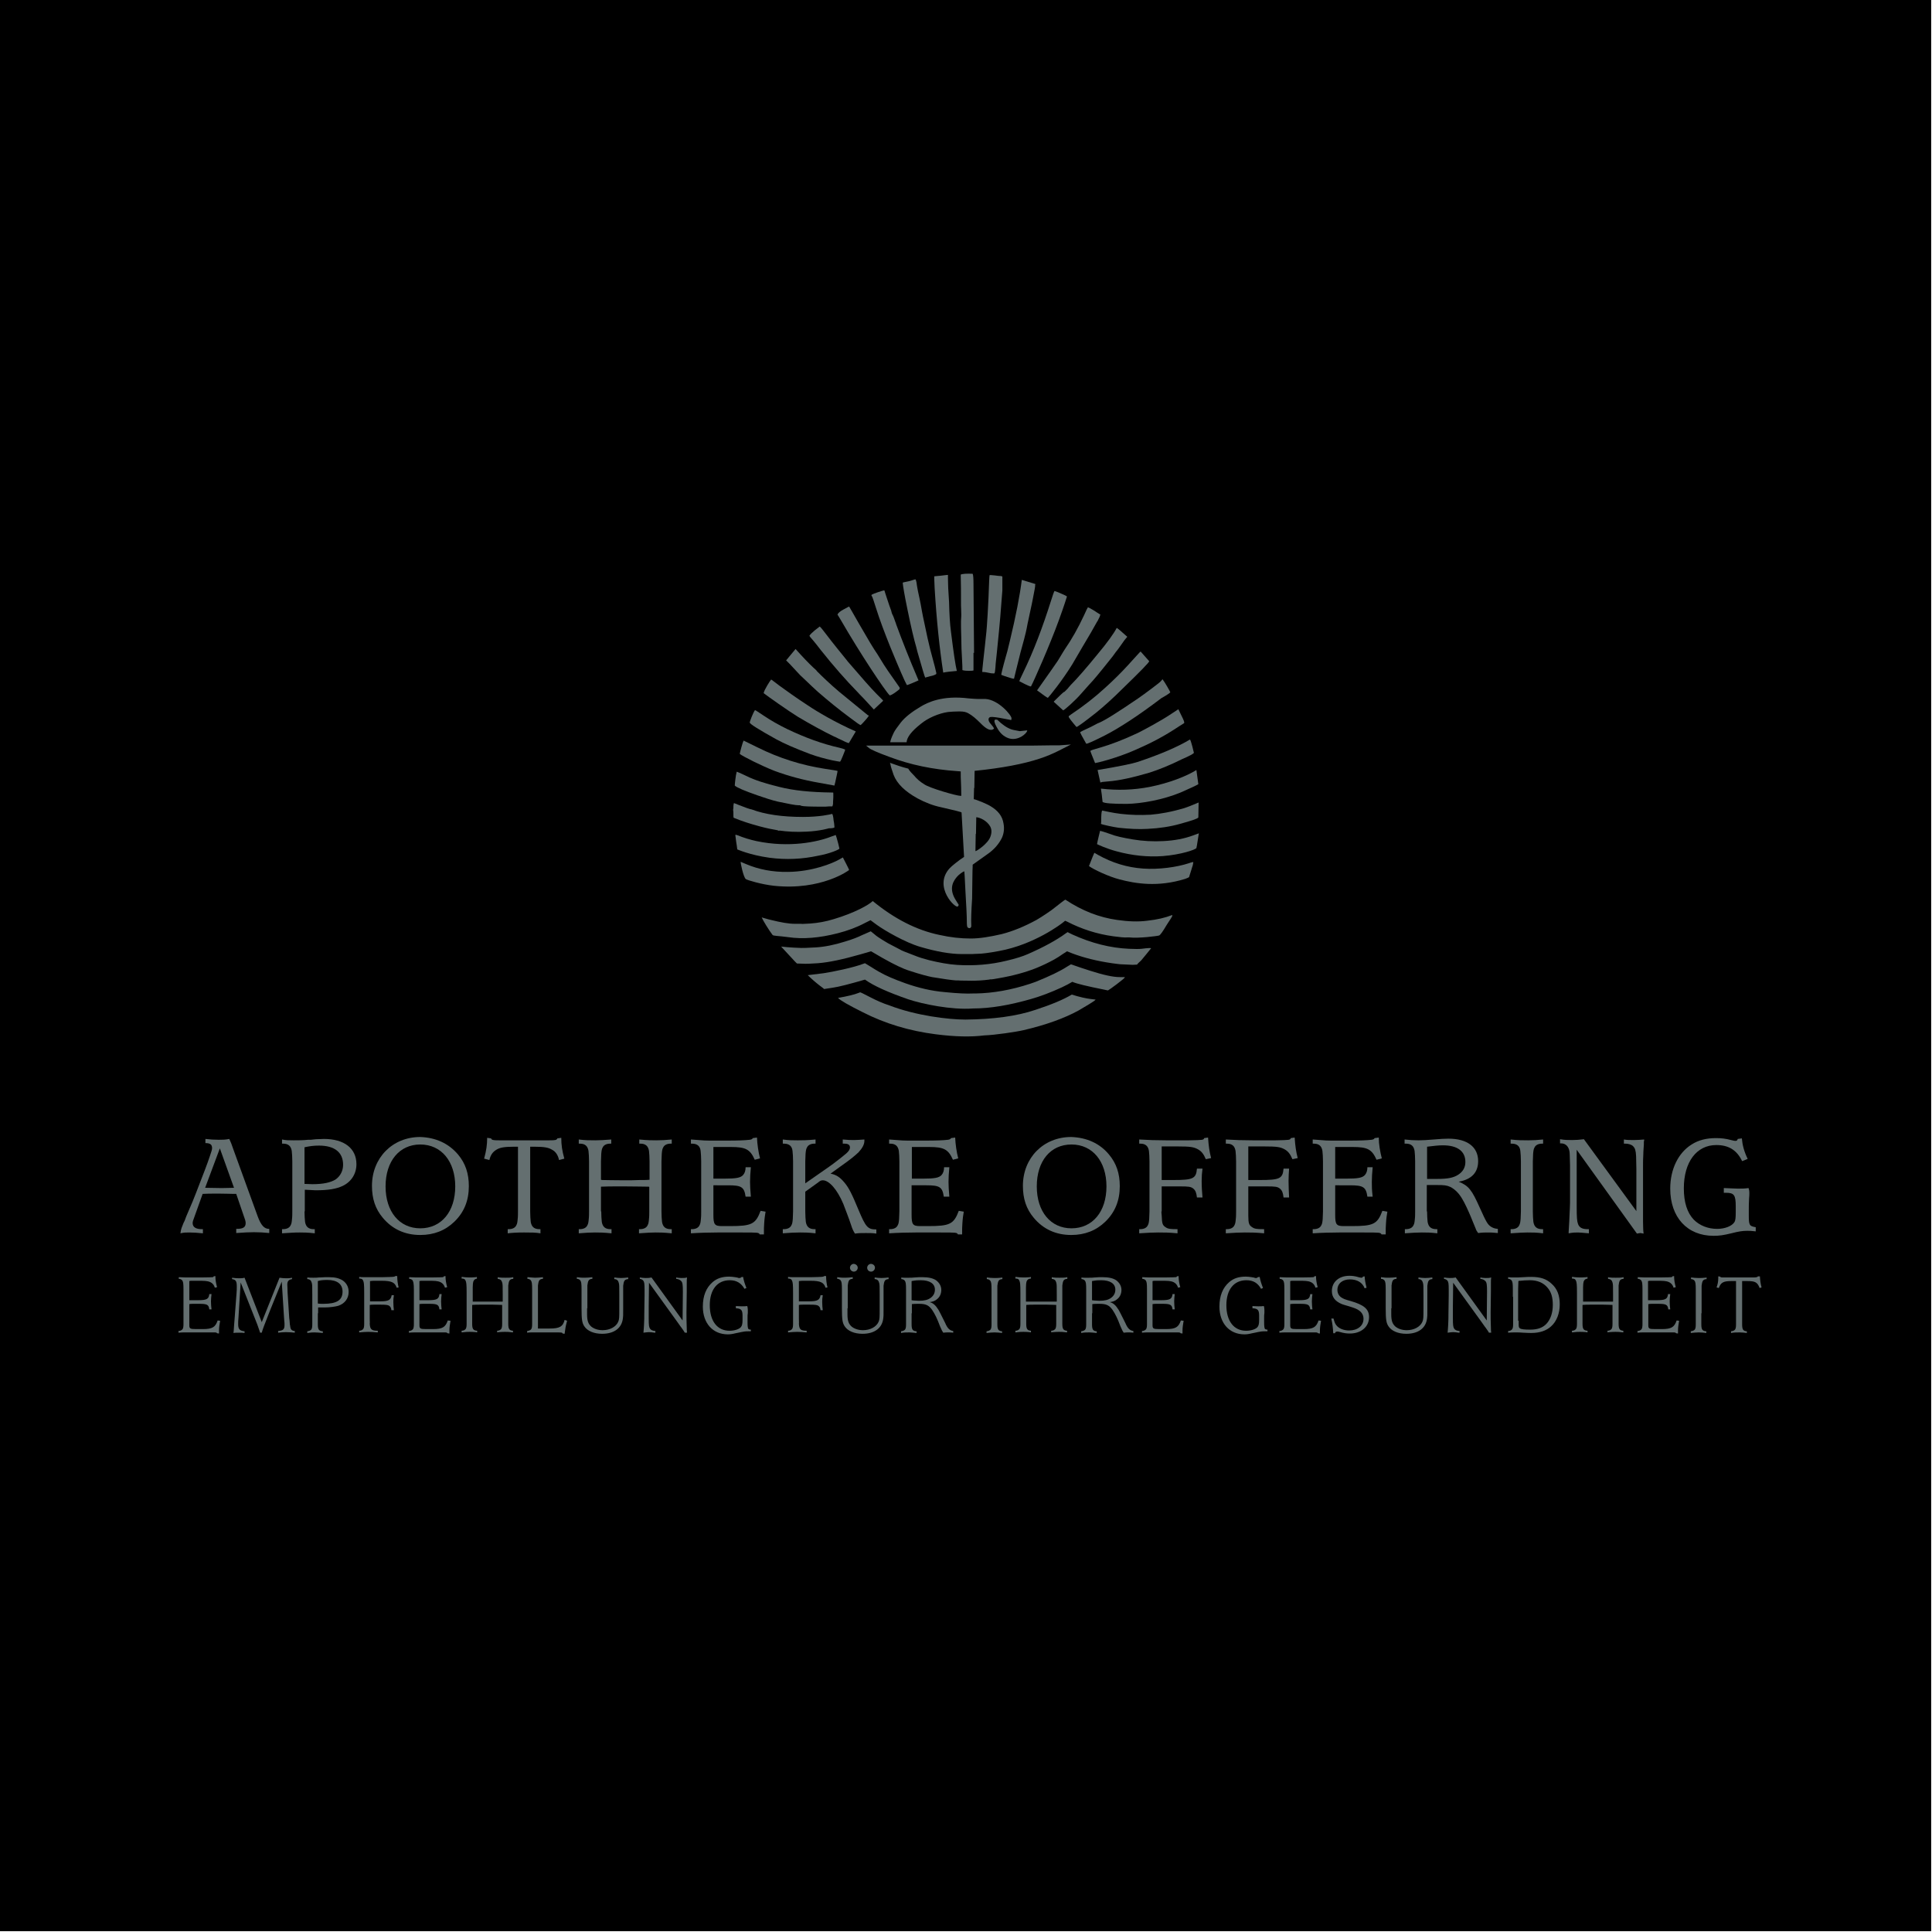 <?xml version="1.0" encoding="utf-8"?>
<!-- Generator: Adobe Illustrator 26.0.3, SVG Export Plug-In . SVG Version: 6.00 Build 0)  -->
<svg version="1.1" id="Ebene_1" xmlns="http://www.w3.org/2000/svg" xmlns:xlink="http://www.w3.org/1999/xlink" x="0px" y="0px"
	 viewBox="0 0 696 696" style="enable-background:new 0 0 696 696;" xml:space="preserve">
<style type="text/css">
	.st0{fill:#646F70;}
</style>
<rect width="695.7" height="695.7"/>
<g>
	<path class="st0" d="M70.1,438.2c-0.5,1.3-0.7,1.9-0.7,2.4c0,1.5,1.2,2.2,3.3,2.2h0.4v1.5c-2-0.2-3.5-0.3-4.9-0.3
		c-1.3,0-1.9,0-3.2,0.3c0.1-0.8,0.2-1.3,0.4-1.9c0.2-0.5,0.4-1.1,0.7-1.8l0.4-0.8l0.3-0.8l0.3-0.8c1.8-4.1,3.1-7.3,3.5-8.4
		c0.7-1.7,2-5.3,3.2-8.3c0.9-2.3,1.2-3.3,1.8-5c0.6-1.8,0.8-2.3,0.8-2.9c0-1.3-0.7-1.8-2.4-1.8v-1.5c1.8,0.2,3.1,0.3,4.8,0.3
		c1.4,0,2.4,0,3.8-0.3c0.6,1.3,0.7,1.5,1.7,4.4l8.5,23.4c1.2,3.3,2.4,4.6,4.1,4.6H97v1.5c-2.1-0.2-3.5-0.3-5.5-0.3
		c-1.9,0-3.5,0.1-6.4,0.3v-1.5h0.2c2.3,0,3.2-0.6,3.2-2.1c0-0.6-0.2-1.3-0.8-2.9l-2.6-7.6c-0.4,0-0.7,0-0.9,0
		c-0.9,0-2.8-0.1-5.2-0.1c-3.3,0-4.5,0-6,0.1L70.1,438.2z M79.2,413.7l-5.3,14.2c2.2,0,3.6,0.1,6,0.1c2,0,3-0.1,4.4-0.1L79.2,413.7z
		"/>
	<path class="st0" d="M109.7,436.4c0,1.2,0.1,3.2,0.2,3.8c0.3,1.8,1.3,2.6,3.1,2.6h0.4v1.5c-2.7-0.3-4.1-0.3-5.4-0.3
		c-2.1,0-3.3,0.1-6.4,0.3v-1.5h0.4c1.3,0,2.3-0.5,2.7-1.4c0.3-0.5,0.4-1.1,0.5-2.3c0.1-0.7,0.1-2.2,0.1-2.7v-18
		c0-1.2-0.1-3.2-0.2-3.8c-0.3-1.8-1.3-2.6-3.1-2.6h-0.4v-1.5c1.4,0.3,2.4,0.3,4.2,0.3c1.5,0,3.5,0,5.2-0.2l1,0l0.9-0.1l1-0.1
		c1,0,2.2-0.1,2.8-0.1c7.3,0,11.7,3.4,11.7,9.1c0,3.4-1.8,6.3-4.9,7.8c-2.3,1.1-5.2,1.6-9.8,1.6c-0.2,0-1.6-0.1-3.9-0.2V436.4z
		 M109.7,426.5c1.1,0,2,0.1,2.8,0.1c4,0,6.6-0.6,8.4-1.7c1.7-1.2,2.7-3.1,2.7-5.3c0-4.5-3.1-6.9-8.7-6.9c-2,0-3.3,0.2-5.2,0.6V426.5
		z"/>
	<path class="st0" d="M165,415.9c2.7,3.2,3.9,6.9,3.9,11.4c0,5.2-1.7,9.4-5.2,12.8c-3.3,3.2-7.4,4.8-12.3,4.8
		c-5.5,0-10.1-2.1-13.5-6.2c-2.7-3.2-3.9-6.9-3.9-11.5c0-10.1,7.4-17.6,17.4-17.6C157,409.8,161.6,411.9,165,415.9z M138.9,427.4
		c0,9.1,5,15.1,12.5,15.1c7.6,0,12.6-6,12.6-15.1c0-9-5-15.1-12.6-15.1C143.9,412.3,138.9,418.3,138.9,427.4z"/>
	<path class="st0" d="M185.4,413.1c-3.8,0-5.3,0.3-6.6,1.1c-1.3,0.8-2.1,1.9-2.5,3.7l-1.9-0.5c0.8-2.9,1.1-5,1.1-7.5l1.4,0.2
		c0.3,0.6,0.6,0.7,2.9,0.7h18.1c2.3,0,2.6-0.1,2.9-0.7l1.4-0.2c0,2.6,0.3,4.6,1.1,7.5l-1.9,0.5c-0.4-1.8-1.2-3-2.5-3.7
		c-1.3-0.8-2.8-1.1-6.6-1.1H191v23.3c0,1.2,0.1,3.2,0.2,3.8c0.3,1.8,1.3,2.6,3.1,2.6h0.4v1.5c-1.8-0.3-3.3-0.3-5.9-0.3
		c-2.6,0-4.1,0.1-5.9,0.3v-1.5h0.4c1.3,0,2.3-0.5,2.7-1.4c0.3-0.5,0.4-1.1,0.5-2.3c0.1-0.7,0.1-2.2,0.1-2.7v-23.3H185.4z"/>
	<path class="st0" d="M216.6,436.4c0,1.2,0.1,3.2,0.2,3.8c0.3,1.8,1.3,2.6,3.1,2.6h0.4v1.5c-3.1-0.3-4.4-0.3-6-0.3
		c-1.8,0-3.2,0.1-5.8,0.3v-1.5h0.4c1.3,0,2.3-0.5,2.7-1.4c0.3-0.5,0.4-1.1,0.5-2.3c0.1-0.7,0.1-2.2,0.1-2.7v-18
		c0-1.2-0.1-3.2-0.2-3.8c-0.3-1.8-1.3-2.6-3.1-2.6h-0.4v-1.5c2.4,0.3,3.7,0.3,6,0.3c1.6,0,3.1-0.1,5.7-0.3v1.5h-0.4
		c-1.3,0-2.3,0.5-2.7,1.4c-0.3,0.5-0.4,1.1-0.5,2.3c0,0.7-0.1,2.2-0.1,2.7v6.6c0.3,0.1,0.5,0.1,0.5,0.1c1.4,0,3.5,0.1,8,0.1
		c1.3,0,3.7,0,5.6-0.1c2.4,0,2.2,0,3.4-0.1v-6.6c0-1.2-0.1-3.2-0.2-3.8c-0.3-1.8-1.3-2.6-3.1-2.6h-0.4v-1.5c3,0.3,4.6,0.3,6.1,0.3
		c2,0,3.4-0.1,5.6-0.3v1.5h-0.4c-1.3,0-2.3,0.5-2.7,1.4c-0.3,0.5-0.4,1.1-0.5,2.3c0,0.7-0.1,2.2-0.1,2.7v18c0,1.2,0.1,3.2,0.2,3.8
		c0.3,1.8,1.3,2.6,3.1,2.6h0.4v1.5c-3.1-0.3-4.4-0.3-5.9-0.3c-1.7,0-2.8,0.1-5.9,0.3v-1.5h0.4c1.3,0,2.3-0.5,2.7-1.4
		c0.3-0.5,0.4-1.1,0.5-2.3c0.1-0.7,0.1-2.2,0.1-2.7v-8.8l-0.2-0.1c-1.6,0-5-0.1-8.7-0.1c-5.3,0-6.5,0-8.5,0.1V436.4z"/>
	<path class="st0" d="M257,437.6c0,3.5,0.4,4.1,3.1,4.1h2.8c7.9,0,9.3-0.7,11.1-5.5l1.8,0.3c-0.2,1.2-0.4,2.4-0.5,4.2
		c-0.1,1.2-0.1,2-0.1,4h-1.5c-0.4-0.7-0.4-0.7-6.7-0.7h-8.5c-2.9,0-6.5,0.1-9.6,0.3v-1.5h0.4c1.3,0,2.3-0.5,2.7-1.4
		c0.3-0.5,0.4-1.1,0.5-2.3c0.1-0.7,0.1-2.2,0.1-2.7v-18c0-1.2-0.1-3.2-0.2-3.8c-0.2-1.8-1.3-2.6-3.1-2.6h-0.4v-1.5
		c5.2,0.4,4.6,0.4,8.9,0.4h4.1c4,0,6.5-0.1,8.2-0.3c0.6-0.1,0.9-0.2,1.1-0.6l1.5-0.2c0.1,2.4,0.5,5.2,1.1,7.5l-1.9,0.5
		c-1.7-3.8-3.3-4.6-8.6-4.6H257v11.4h4c4.2,0,5.8-0.3,6.7-1.3c0.6-0.7,0.9-1.6,0.9-2.8h1.9c-0.2,2.2-0.3,3.6-0.3,5.3
		c0,1.5,0.1,2.9,0.3,5.3h-1.9c-0.5-3.5-1.5-4.1-6.3-4.1H257V437.6z"/>
	<path class="st0" d="M290.1,436.4c0,1.2,0.1,3.2,0.2,3.8c0.3,1.8,1.3,2.6,3.1,2.6h0.4v1.5c-2.7-0.3-4.2-0.3-5.6-0.3
		c-2.1,0-3.5,0.1-6.2,0.3v-1.5h0.4c1.3,0,2.3-0.5,2.7-1.4c0.3-0.5,0.4-1.1,0.5-2.3c0-0.7,0.1-2.2,0.1-2.7v-18c0-1.2-0.1-3.2-0.2-3.8
		c-0.2-1.8-1.3-2.6-3.1-2.6H282v-1.5c2.1,0.3,3.5,0.3,5.4,0.3c1.7,0,3.2,0,6.4-0.3v1.5h-0.4c-1.3,0-2.3,0.5-2.7,1.4
		c-0.3,0.5-0.4,1.1-0.5,2.3c0,0.7-0.1,2.2-0.1,2.7v7.9l8.6-6c1.6-1.1,4.8-3.6,6.2-4.8c0.9-0.8,1.3-1.5,1.3-2.1c0-1-0.7-1.4-2-1.4
		h-0.6v-1.5c2,0.2,2.9,0.2,4.1,0.2c1.1,0,1.9-0.1,3.7-0.2v0.5c0,1.3-0.8,2.7-2.1,4.1c-1.5,1.4-2.8,2.5-6.5,5.1l-3.6,2.6
		c2.1,0.4,3.4,1.3,5,3.2c1.6,1.9,2.7,4.1,5.1,9.9c2.6,6.2,3.3,7,6.4,7v1.5c-1.3-0.2-2.3-0.2-3.7-0.2c-1.9,0-2.6,0-4,0.2
		c-0.5-0.8-0.9-1.5-1.4-3.1c-0.7-2.2-2.1-5.7-2.8-7.6c-2.2-5.2-5.1-8.5-7.4-8.5c-0.6,0-1,0.2-1.7,0.8l-4.6,3.3V436.4z"/>
	<path class="st0" d="M328.4,437.6c0,3.5,0.4,4.1,3.1,4.1h2.8c7.9,0,9.3-0.7,11.1-5.5l1.8,0.3c-0.2,1.2-0.4,2.4-0.5,4.2
		c-0.1,1.2-0.1,2-0.1,4h-1.5c-0.4-0.7-0.4-0.7-6.7-0.7h-8.5c-2.9,0-6.5,0.1-9.6,0.3v-1.5h0.4c1.3,0,2.3-0.5,2.7-1.4
		c0.3-0.5,0.4-1.1,0.5-2.3c0-0.7,0.1-2.2,0.1-2.7v-18c0-1.2-0.1-3.2-0.2-3.8c-0.3-1.8-1.3-2.6-3.1-2.6h-0.4v-1.5
		c5.2,0.4,4.6,0.4,8.9,0.4h4.1c4,0,6.5-0.1,8.2-0.3c0.6-0.1,0.9-0.2,1.1-0.6l1.5-0.2c0.1,2.4,0.5,5.2,1.1,7.5l-1.9,0.5
		c-1.7-3.8-3.3-4.6-8.6-4.6h-6.2v11.4h4c4.2,0,5.8-0.3,6.7-1.3c0.6-0.7,0.9-1.6,0.9-2.8h1.9c-0.2,2.2-0.3,3.6-0.3,5.3
		c0,1.5,0.1,2.9,0.3,5.3H340c-0.5-3.5-1.5-4.1-6.3-4.1h-5.3V437.6z"/>
	<path class="st0" d="M399.5,415.9c2.7,3.2,3.9,6.9,3.9,11.4c0,5.2-1.7,9.4-5.2,12.8c-3.3,3.2-7.4,4.8-12.3,4.8
		c-5.5,0-10.1-2.1-13.5-6.2c-2.7-3.2-3.9-6.9-3.9-11.5c0-10.1,7.4-17.6,17.4-17.6C391.5,409.8,396.2,411.9,399.5,415.9z
		 M373.5,427.4c0,9.1,5,15.1,12.5,15.1c7.6,0,12.6-6,12.6-15.1c0-9-5-15.1-12.6-15.1C378.4,412.3,373.5,418.3,373.5,427.4z"/>
	<path class="st0" d="M418.4,436.4c0,0.2,0,0.8,0.1,1.5c0.1,2.9,0.3,3.5,1.4,4.2c0.8,0.6,1.8,0.7,3.9,0.7h0.4v1.5
		c-3.1-0.3-4.9-0.3-7-0.3c-1.9,0-3.7,0.1-6.8,0.3v-1.5h0.4c1.3,0,2.3-0.5,2.7-1.4c0.3-0.5,0.4-1.1,0.5-2.3c0-0.7,0.1-2.2,0.1-2.7
		v-18c0-1.2-0.1-3.2-0.2-3.8c-0.3-1.8-1.3-2.6-3.1-2.6h-0.4v-1.5c3.3,0.2,6,0.3,9.7,0.3h4.5c0.4,0,1.9,0,3.7,0
		c5.1-0.1,5.3-0.1,5.5-0.8l1.4-0.2c0.2,3,0.5,5.1,1.1,7.4l-1.9,0.4c-0.8-1.9-1.6-2.9-2.9-3.6c-1.5-0.8-2.7-1-7.3-1h-5.7v12.1h4.2
		c7.1,0,8.2-0.5,8.5-4.1h2c-0.2,1.5-0.3,2.8-0.3,4.4c0,2.3,0.1,3.5,0.3,6h-2c-0.2-1.7-0.5-2.5-1.3-3.2c-0.9-0.7-1.6-0.8-4.9-0.8
		h-6.5V436.4z"/>
	<path class="st0" d="M449.7,436.4c0,0.2,0,0.8,0,1.5c0,2.9,0.3,3.5,1.4,4.2c0.8,0.6,1.8,0.7,3.9,0.7h0.4v1.5
		c-3.1-0.3-4.9-0.3-7-0.3c-1.9,0-3.7,0.1-6.8,0.3v-1.5h0.4c1.3,0,2.3-0.5,2.7-1.4c0.3-0.5,0.4-1.1,0.5-2.3c0.1-0.7,0.1-2.2,0.1-2.7
		v-18c0-1.2-0.1-3.2-0.2-3.8c-0.3-1.8-1.3-2.6-3.1-2.6h-0.4v-1.5c3.3,0.2,6,0.3,9.7,0.3h4.5c0.4,0,1.9,0,3.7,0
		c5.1-0.1,5.3-0.1,5.5-0.8l1.4-0.2c0.2,3,0.5,5.1,1.1,7.4l-1.9,0.4c-0.8-1.9-1.6-2.9-2.9-3.6c-1.5-0.8-2.7-1-7.3-1h-5.7v12.1h4.2
		c7.1,0,8.2-0.5,8.5-4.1h2c-0.1,1.5-0.2,2.8-0.2,4.4c0,2.3,0.1,3.5,0.2,6h-2c-0.2-1.7-0.5-2.5-1.3-3.2c-0.9-0.7-1.6-0.8-4.9-0.8
		h-6.5V436.4z"/>
	<path class="st0" d="M481,437.6c0,3.5,0.4,4.1,3.1,4.1h2.8c7.9,0,9.3-0.7,11.1-5.5l1.8,0.3c-0.2,1.2-0.4,2.4-0.5,4.2
		c-0.1,1.2-0.1,2-0.1,4h-1.5c-0.4-0.7-0.4-0.7-6.7-0.7h-8.5c-2.9,0-6.5,0.1-9.6,0.3v-1.5h0.4c1.3,0,2.3-0.5,2.7-1.4
		c0.3-0.5,0.4-1.1,0.5-2.3c0-0.7,0.1-2.2,0.1-2.7v-18c0-1.2-0.1-3.2-0.2-3.8c-0.3-1.8-1.3-2.6-3.1-2.6h-0.4v-1.5
		c5.2,0.4,4.6,0.4,8.9,0.4h4.1c4,0,6.5-0.1,8.2-0.3c0.6-0.1,0.9-0.2,1.1-0.6l1.5-0.2c0,2.4,0.5,5.2,1.1,7.5l-1.9,0.5
		c-1.7-3.8-3.3-4.6-8.6-4.6H481v11.4h4c4.2,0,5.8-0.3,6.7-1.3c0.6-0.7,0.9-1.6,0.9-2.8h1.9c-0.2,2.2-0.3,3.6-0.3,5.3
		c0,1.5,0,2.9,0.3,5.3h-1.9c-0.5-3.5-1.5-4.1-6.3-4.1H481V437.6z"/>
	<path class="st0" d="M514.1,436.4c0,1.2,0.1,3.2,0.2,3.8c0.3,1.8,1.3,2.6,3.1,2.6h0.4v1.5c-2.5-0.3-3.9-0.3-5.6-0.3
		c-1.8,0-3.2,0.1-6.1,0.3v-1.5h0.4c1.3,0,2.3-0.5,2.7-1.4c0.3-0.5,0.4-1.1,0.5-2.3c0.1-0.7,0.1-2.2,0.1-2.7v-18
		c0-1.2-0.1-3.2-0.2-3.8c-0.3-1.8-1.3-2.6-3.1-2.6H506v-1.5c1.9,0.2,3.2,0.3,5,0.3c1.3,0,3.2-0.1,5.5-0.3c2.1-0.2,4.2-0.3,5.3-0.3
		c6.8,0,10.7,3,10.7,8.1c0,4.1-2.4,6.6-7,7.4c3.6,1.5,4.7,2.9,7.6,9.4c2.3,5.1,2.8,6,4,6.8c0.8,0.5,1.4,0.7,2.5,0.8v1.5
		c-1.8-0.2-2.7-0.2-3.6-0.2c-1,0-1.9,0-3.5,0.2c-0.5-0.7-0.7-1-0.9-1.6c-0.1-0.4,0.4,1.1-1.8-4.4c-0.8-1.9-2.1-4.8-3.1-6.4
		c-1.1-1.9-2.6-3.4-4.2-4.2c-1.3-0.6-2.2-0.7-4.9-0.7h-3.6V436.4z M517.9,424.7c3.6,0,5.7-0.4,7.4-1.5c1.7-1.1,2.6-2.6,2.6-4.6
		c0-3.9-2.9-6-8.1-6c-1.6,0-3.3,0.2-5.7,0.5v11.6H517.9z"/>
	<path class="st0" d="M552.2,436.4c0,1.2,0.1,3.2,0.2,3.8c0.3,1.8,1.3,2.6,3.1,2.6h0.4v1.5c-2.5-0.3-3.8-0.3-5.7-0.3
		c-1.6,0-2.9,0.1-6,0.3v-1.5h0.4c1.3,0,2.3-0.5,2.7-1.4c0.3-0.6,0.4-1.1,0.5-2.3c0-0.7,0.1-2.2,0.1-2.7v-18c0-1.2-0.1-3.2-0.2-3.8
		c-0.2-1.8-1.3-2.6-3.1-2.6h-0.4v-1.5c2.7,0.3,4.3,0.3,6.3,0.3c1.8,0,3.4-0.1,5.4-0.3v1.5h-0.4c-1.3,0-2.3,0.5-2.7,1.4
		c-0.3,0.5-0.4,1.1-0.5,2.3c0,0.7-0.1,2.2-0.1,2.7V436.4z"/>
	<path class="st0" d="M589.5,436.3v-15.2c-0.1-5.6-0.1-4.1-0.1-4.6c-0.1-2.1-0.4-2.9-1.1-3.6c-0.6-0.6-1.7-0.9-2.8-0.9H585v-1.5
		c1.2,0.2,2,0.2,3.6,0.2c1.4,0,2.3-0.1,3.7-0.2v0.5l-0.1,0.2v1c-0.2,3.6-0.2,2.5-0.2,3.7c-0.1,1.7-0.1,2.6-0.1,3.6v11.7v4.3l0,1.6
		c0,1.4,0,3,0,3c0,1.9,0.1,3.2,0.1,3.4c0,0.2,0.1,0.5,0.1,0.9c-0.7-0.1-0.9-0.2-1.2-0.2c-0.2,0-0.5,0.1-1.2,0.2L568,414.2v20.2
		c0,4.3,0.1,5.5,0.5,6.6c0.5,1.3,1.6,1.8,3.4,1.8h0.5v1.5c-2.4-0.2-3.3-0.3-3.9-0.3c-1,0-1.8,0-3.4,0.3l0-0.2v-0.3
		c0.3-4.7,0.2-3.7,0.3-5.6c0.1-2.3,0.2-4,0.2-4.9v-11.2v-1.2l0-1.2c-0.1-3.4-0.1-4.3-0.2-4.9c-0.3-1.8-1.4-2.9-3-2.9H562v-1.5
		c1.7,0.3,2.9,0.3,4.4,0.3c1.4,0,2.6-0.1,4.2-0.3L589.5,436.3z"/>
	<path class="st0" d="M621.1,428c2.8,0.1,4.1,0.2,5,0.2c1.5,0,2.3,0,3.8-0.2c0.2,0.5,0.3,1,0.3,1.8c0,0.4,0,1.2-0.1,2
		c-0.1,2.2-0.1,2.5-0.1,4.1v1.9c0,3.6,0.2,3.9,2.5,4.3v1.5c-1.6-0.2-2.1-0.2-3.1-0.2c-1.6,0-3,0.2-5.7,0.9c-2.9,0.7-4.3,0.9-6.4,0.9
		c-9.5,0-15.6-6.7-15.6-17c0-7,2.9-12.9,7.7-15.9c2.5-1.6,5.4-2.3,8.8-2.3c1.9,0,3.6,0.2,5.4,0.7c1.2,0.3,1.3,0.3,1.6,0.3
		c0.5,0,0.7-0.2,0.8-0.7l1.5-0.2c0.2,2.4,0.8,4.7,2.1,7.4l-2,0.8c-1.9-4-4.9-5.8-9.3-5.8c-7.1,0-11.7,6.1-11.7,15.6
		c0,5,1.2,8.8,3.6,11.3c2.1,2.1,5.1,3.3,8.4,3.3c2.8,0,5.3-1,6.2-2.4c0.4-0.6,0.5-1.6,0.5-3.6v-2.1c0-4.1-0.6-4.9-3.5-4.9h-0.8V428z
		"/>
	<path class="st0" d="M79.3,475.8c-0.2,1.2-0.4,2.4-0.4,3.4c0,0.5,0,0.4,0,1.2l-0.7-0.1c-0.1-0.2-0.3-0.3-0.9-0.3c-0.1,0-0.2,0-1,0
		h-3.4h-2.9h-3c-1.2,0-1.9,0-2.7,0.1v-0.6c0.6,0,1.2-0.3,1.5-0.7c0.2-0.4,0.3-0.8,0.3-1.8c0-2.8,0-2.4,0-4v-5.8v-2.6
		c0-2.3-0.1-2.9-0.5-3.4c-0.3-0.3-0.7-0.5-1.2-0.5v-0.6c1.5,0.1,2.5,0.1,4.7,0.1H72h0.6c3,0,3.5-0.1,4-0.1c0.2,0,0.3-0.1,0.4-0.3
		l0.6-0.1v0.3c0,0.9,0.2,2.4,0.6,3.7l-0.8,0.2c-0.4-1.3-1.2-2-2.5-2.3c-0.5-0.1-1.2-0.2-2.3-0.2c-0.5,0-0.9,0-1.1,0h-2.1
		c-0.7,0-0.8,0-1.2,0.1v6.9c0.5,0,0.5,0,1.7,0h1.3c3.3,0,4-0.4,4.2-2.2h0.8c-0.1,0.9-0.2,1.8-0.2,2.6c0,1.2,0.1,1.9,0.2,2.9h-0.8
		c-0.2-1.7-0.8-2-3.6-2h-2.1c-0.6,0-0.9,0-1.5,0.1v3.2c0,1.3,0,2.3,0,3.2c0,0.5,0,0.9,0,1.1c0,1.3,0.2,1.5,2.4,1.5h2.5
		c3.4,0,4.5-0.7,5.3-3.1L79.3,475.8z"/>
	<path class="st0" d="M93.7,480.1c-0.2-0.7-0.3-0.9-0.5-1.5c-0.3-0.9-0.7-2-1-2.7l-5.5-13.9l-0.8,12.8c-0.1,1-0.1,1.5-0.1,2.2
		c0,1.8,0.5,2.4,2.3,2.6v0.6c-0.7-0.1-1.2-0.1-2-0.1c-1.1,0-1.3,0-2,0.1c0.1-0.7,0.1-0.7,0.2-2.3c0.1-0.7-0.1,0.6,0.3-3.9l0.6-8
		c0.1-0.9,0.1-1.8,0.1-2.5c0-1.9-0.3-2.5-1.7-2.7v-0.5c0.9,0.1,1.5,0.2,2.4,0.2c0.9,0,1.3,0,2.1-0.2l6.2,16l6.4-16
		c0.8,0.1,1.5,0.2,2.3,0.2c0.8,0,1.3,0,2.2-0.2v0.5c-1.2,0.2-1.7,0.7-1.7,2c0,0.4,0.1,1.7,0.1,2.8l0.6,9.3l0.1,0.7
		c0.2,2.2,0.1,1.7,0.2,1.8c0.1,1.5,0.5,2,1.7,2.1v0.6c-1.1-0.1-1.9-0.2-3.2-0.2c-1,0-1.9,0.1-2.8,0.2v-0.6c1.9-0.2,2.3-0.6,2.3-2.3
		c0-0.2,0-0.9-0.1-1.5l-0.1-1.4l-0.8-12.6l-4.1,10.1c-0.8,2-1.4,3.6-2.3,5.9c-0.4,1.1-0.6,1.6-0.8,2.4H93.7z"/>
	<path class="st0" d="M114.5,473.1c0,1.6,0,1.2,0,4c0,1.9,0.4,2.4,1.8,2.5v0.6c-1.3-0.1-2-0.2-3-0.2c-0.8,0-1,0-2.6,0.2v-0.6
		c0.7-0.1,1.2-0.3,1.5-0.7c0.2-0.4,0.3-0.8,0.3-1.8c0-2.8,0-2.4,0-4v-5.8v-0.7c0-3.4,0-3.8-0.2-4.5c-0.2-0.8-0.7-1.3-1.6-1.3v-0.6
		c0.7,0.1,1.2,0.1,2.2,0.1c0.9,0,1.1,0,2-0.1c0.7,0,0.3,0,2.2-0.1c0.4,0,0.9,0,1.4,0c2.3,0,3.7,0.4,5,1.2c1.4,1,2.1,2.4,2.1,4.1
		c0,2.4-1.4,4.2-3.7,5c-1,0.3-3.1,0.6-4.8,0.6c0,0-0.6,0-1.5,0c-0.9,0-0.7,0-1,0V473.1z M114.5,469.6c0.8,0.1,1.2,0.1,2,0.1
		c4.8,0,6.9-1.3,6.9-4.4c0-2.7-1.9-4.2-5.5-4.2c-1.4,0-2.5,0.1-3.4,0.4V469.6z"/>
	<path class="st0" d="M143.1,459.7c0,1.5,0.2,2.8,0.5,4.1l-0.7,0.1c-0.6-1.9-1.8-2.5-5.4-2.5h-2.2c-0.8,0-1.3,0-2,0.1v7.3
		c0.4,0,0.5,0,1.1,0h2.7c2.9,0,3.7-0.5,4-2.2h0.8c-0.2,1.3-0.2,1.5-0.2,2.5c0,1.2,0.1,1.9,0.2,2.9H141c-0.1-0.9-0.3-1.2-0.8-1.6
		c-0.5-0.3-1.1-0.4-3.2-0.4h-2.2c-0.7,0-1.1,0-1.6,0.1v4.4v0.6c0.1,2,0,1.5,0,1.7c0.1,2.1,0.6,2.6,2.9,2.6v0.6
		c-1.2-0.1-2.5-0.2-3.4-0.2c-0.9,0-2.4,0.1-3.3,0.2v-0.6c0.7,0,1.2-0.3,1.5-0.7c0.2-0.4,0.3-0.8,0.3-1.8c0-2.8,0-2.4,0-4v-5.8v-1.3
		c0-3.2-0.1-3.9-0.4-4.5c-0.2-0.5-0.6-0.7-1.3-0.7h-0.1v-0.6c0.7,0.1,1,0.1,2,0.1c0.7,0,2.3,0,3,0h2.7h0.7c4.3-0.1,4.3-0.1,4.6-0.4
		L143.1,459.7z"/>
	<path class="st0" d="M162.3,475.8c-0.2,1.2-0.4,2.4-0.4,3.4c0,0.5,0,0.4,0,1.2l-0.7-0.1c-0.1-0.2-0.3-0.3-0.9-0.3c-0.1,0-0.2,0-1,0
		H156H153h-3c-1.2,0-1.9,0-2.7,0.1v-0.6c0.6,0,1.2-0.3,1.5-0.7c0.2-0.4,0.3-0.8,0.3-1.8c0-2.8,0-2.4,0-4v-5.8v-2.6
		c0-2.3-0.2-2.9-0.5-3.4c-0.3-0.3-0.7-0.5-1.2-0.5v-0.6c1.5,0.1,2.5,0.1,4.7,0.1h2.8h0.6c3,0,3.5-0.1,4-0.1c0.2,0,0.3-0.1,0.4-0.3
		l0.6-0.1v0.3c0,0.9,0.2,2.4,0.6,3.7l-0.8,0.2c-0.4-1.3-1.2-2-2.5-2.3c-0.5-0.1-1.2-0.2-2.3-0.2c-0.5,0-0.9,0-1.1,0h-2.1
		c-0.7,0-0.8,0-1.2,0.1v6.9c0.5,0,0.5,0,1.7,0h1.3c3.3,0,4-0.4,4.2-2.2h0.8c-0.1,0.9-0.2,1.8-0.2,2.6c0,1.2,0.1,1.9,0.2,2.9h-0.8
		c-0.2-1.7-0.8-2-3.6-2h-2.1c-0.6,0-0.9,0-1.5,0.1v3.2c0,1.3,0,2.3,0,3.2c0,0.5,0,0.9,0,1.1c0,1.3,0.2,1.5,2.4,1.5h2.5
		c3.4,0,4.5-0.7,5.3-3.1L162.3,475.8z"/>
	<path class="st0" d="M170.3,468.9c0.6,0,0.6,0,1.7,0h0.7h2.2h1.7h2.8c1.1,0,1.1,0,1.7,0v-1.7v-0.7c0-3.4,0-3.8-0.2-4.5
		c-0.2-0.8-0.7-1.2-1.6-1.3v-0.6c0.2,0,0.3,0.1,0.4,0.1c1,0.1,1.2,0.1,2.4,0.1c1.3,0,1.9,0,2.8-0.2v0.6c-0.7,0-1.2,0.3-1.4,0.7
		c-0.2,0.4-0.3,0.9-0.4,1.7c0,0.6,0,1.3,0,2.1v1.9v5.8c0,1.6,0,1.2,0,4c0,1.9,0.4,2.4,1.7,2.5v0.6c-1.7-0.2-1.9-0.2-2.8-0.2
		c-0.9,0-0.8,0-2.3,0.1c-0.1,0-0.3,0-0.6,0.1v-0.6c0.7,0,1.2-0.3,1.5-0.7c0.2-0.4,0.3-0.8,0.3-1.8c0-1.6,0-2.4,0-4v-2.8
		c-0.9,0-1.8-0.1-3.4-0.1h-4c-1.6,0-2.5,0-3.4,0.1v2.8c0,1.6,0,1.2,0,4c0,1.9,0.4,2.4,1.8,2.5v0.6c-0.2,0-0.4-0.1-0.5-0.1
		c-1.3-0.1-1.5-0.1-2.3-0.1c-0.9,0-1,0-2.8,0.2v-0.6c0.7,0,1.2-0.3,1.5-0.7c0.2-0.4,0.3-0.8,0.3-1.8c0-2.8,0-2.4,0-4v-5.8v-1.3
		c0-3.2-0.1-3.9-0.4-4.5c-0.2-0.5-0.6-0.7-1.3-0.7h-0.1v-0.6c0.3,0,0.1,0,1,0.1c0.2,0,0.9,0.1,1.7,0.1c1,0,1,0,2.4-0.1
		c0.1,0,0.2,0,0.4-0.1v0.6H172c-0.9,0.1-1.2,0.4-1.5,1.1c-0.1,0.4-0.2,1-0.2,2.1c0,0.5,0,0.8,0,2v1.3V468.9z"/>
	<path class="st0" d="M204.3,475.8c-0.6,2.2-0.6,2.6-0.9,4.7l-0.7-0.1c-0.2-0.4-0.2-0.4-3-0.4h-4.1h-3.3c-1.6,0-1.8,0-2.4,0.1v-0.6
		c0.7-0.1,1.2-0.3,1.5-0.7c0.2-0.4,0.3-0.8,0.3-1.8c0-2.8,0-2.4,0-4v-5.8v-2.6c0-2.3-0.1-2.9-0.5-3.4c-0.3-0.3-0.7-0.5-1.2-0.5v-0.6
		c0.4,0,0.1,0,1.3,0.1c0.4,0,0.8,0.1,1.5,0.1c0.9,0,1.9-0.1,2.8-0.2v0.6c-0.7,0-1.2,0.3-1.4,0.7c-0.2,0.4-0.3,0.9-0.4,1.7
		c0,0.6,0,1.3,0,2.1v1.9v11.5c0.8,0,1.2,0,2.2,0h2c3.6,0,4.8-0.7,5.4-3.1L204.3,475.8z"/>
	<path class="st0" d="M211.5,471.3v2.2c0,2.3,0.4,3.4,1.5,4.4c1,0.8,2.4,1.3,4.1,1.3c2.6,0,4.8-1.2,5.6-3c0.4-0.9,0.4-1.6,0.4-4.8
		v-4.1v-0.7c0-3.4,0-3.8-0.2-4.5c-0.2-0.8-0.7-1.3-1.6-1.3v-0.6c0.9,0.1,1.4,0.2,2.4,0.2c1,0,1.8-0.1,2.6-0.2v0.6
		c-0.7,0-1.2,0.3-1.4,0.7c-0.2,0.4-0.3,0.9-0.4,1.7c0,0.6,0,1.3,0,2.1v1.9v4.4c0,2.3,0,2.7-0.1,3.3c-0.4,3.6-3.2,5.6-7.5,5.6
		c-2.9,0-5.3-1-6.4-2.7c-0.8-1.2-1-2.4-1-6.5v-4.1v-2.6c0-2.3-0.1-2.9-0.5-3.4c-0.3-0.3-0.7-0.5-1.2-0.5v-0.6
		c1.6,0.2,1.6,0.2,2.8,0.2c1,0,2-0.1,2.8-0.2v0.6c-0.7,0-1.2,0.3-1.4,0.7c-0.2,0.4-0.3,0.9-0.4,1.7c0,0.6,0,1.3,0,2.1v1.9V471.3z"/>
	<path class="st0" d="M235.8,480.1c-0.9-0.1-1.3-0.2-2-0.2c-0.6,0-1.1,0.1-2,0.2c0.1-0.9,0.1-1.4,0.2-2.7c0.1-1.5,0.1-3.1,0.1-4
		l0.1-6.7c0-0.3,0-1.1,0-2.1c0-2.2-0.1-2.8-0.5-3.3c-0.3-0.3-0.6-0.5-1.2-0.6v-0.5c0.7,0.1,1.3,0.2,2,0.2c0.8,0,1.3,0,2.2-0.2
		l11.2,15.5l0.1-10.4c0-2.4-0.1-3.3-0.6-3.8c-0.4-0.4-0.9-0.7-1.8-0.8v-0.5c0.6,0.1,1,0.2,1.8,0.2c1,0,1.4,0,2.1-0.2
		c-0.1,0.8-0.1,1-0.1,2.2c0,0.4,0,0.8,0,1.5c0,0.8,0,1.2,0,1.4l-0.1,7.5c0,1.2,0,4.1,0.1,5.7c0,0.5,0,0.8,0.1,1.6
		c-0.2,0-0.3,0-0.4,0s-0.2,0-0.4,0c-0.3-0.5-0.4-0.7-1.2-1.8c-0.4-0.5,0.2,0.3-1.8-2.5l-9.9-13.7c0,2.6-0.1,6-0.1,8.5
		c0,2.2,0,3.6,0,4.3c0,2.6,0.1,3.2,0.5,3.8c0.4,0.5,0.9,0.7,1.9,0.8V480.1z"/>
	<path class="st0" d="M264.8,470.5c0.5,0,1.6,0.1,2.4,0.1c0.8,0,1.3,0,2-0.1c0.1,0.4,0.2,0.7,0.2,1.4c0,0.2,0,0.5,0,1.1
		c-0.1,0.7-0.1,0.9-0.1,1.6v1.2v0.4c0,1.7,0.1,2,0.2,2.4c0.2,0.3,0.5,0.4,1,0.4v0.6c-0.5,0-0.7,0-1,0c-1,0-1.6,0.1-2.6,0.3
		c-0.3,0.1,0,0-0.9,0.2l-0.5,0.1l-0.5,0.1c-1.2,0.3-2,0.4-2.8,0.4c-5.4,0-9-4-9-10c0-3.9,1.2-6.8,3.5-8.8c1.6-1.4,3.5-2,6-2
		c0.7,0,1.4,0.1,2.1,0.2c0.1,0,0.3,0,0.4,0.1l0.3,0l0.3,0.1l0.3,0.1c0.1,0,0.2,0,0.4,0c0.2,0,0.4-0.1,0.5-0.3l0.7-0.1
		c0.2,1.2,0.6,2.5,1.2,4l-0.7,0.3c-1.2-2.1-2.9-3.1-5.3-3.1c-4.5,0-7.2,3.4-7.2,9c0,5.7,2.7,9.2,7.1,9.2c1.7,0,3.4-0.5,4.1-1.3
		c0.4-0.5,0.6-1.1,0.6-2.6v-1.5c0-2.1-0.5-2.6-2.4-2.7V470.5z"/>
	<path class="st0" d="M297.6,459.7c0,1.5,0.2,2.8,0.5,4.1l-0.7,0.1c-0.6-1.9-1.8-2.5-5.4-2.5h-2.2c-0.8,0-1.3,0-2,0.1v7.3
		c0.4,0,0.5,0,1.1,0h2.7c2.9,0,3.7-0.5,4-2.2h0.8c-0.2,1.3-0.2,1.5-0.2,2.5c0,1.2,0.1,1.9,0.2,2.9h-0.8c-0.1-0.9-0.3-1.2-0.8-1.6
		c-0.5-0.3-1.1-0.4-3.2-0.4h-2.2c-0.7,0-1.1,0-1.6,0.1v4.4v0.6c0.1,2,0,1.5,0,1.7c0.1,2.1,0.6,2.6,2.8,2.6v0.6
		c-1.2-0.1-2.5-0.2-3.4-0.2c-0.9,0-2.4,0.1-3.3,0.2v-0.6c0.7,0,1.2-0.3,1.5-0.7c0.2-0.4,0.3-0.8,0.3-1.8c0-2.8,0-2.4,0-4v-5.8v-1.3
		c0-3.2-0.1-3.9-0.4-4.5c-0.2-0.5-0.6-0.7-1.3-0.7h-0.1v-0.6c0.7,0.1,1,0.1,2,0.1c0.7,0,2.3,0,3,0h2.7h0.7c4.3-0.1,4.3-0.1,4.6-0.4
		L297.6,459.7z"/>
	<path class="st0" d="M305.3,471.3v2.2c0,2.3,0.4,3.4,1.5,4.4c1,0.8,2.4,1.3,4.1,1.3c2.6,0,4.8-1.2,5.6-3c0.4-0.9,0.4-1.6,0.4-4.8
		v-4.1v-0.7c0-3.4,0-3.8-0.2-4.5c-0.2-0.8-0.7-1.3-1.6-1.3v-0.6c0.9,0.1,1.4,0.2,2.4,0.2c1,0,1.8-0.1,2.6-0.2v0.6
		c-0.7,0-1.2,0.3-1.4,0.7c-0.2,0.4-0.3,0.9-0.4,1.7c0,0.6,0,1.3,0,2.1v1.9v4.4c0,2.3,0,2.7-0.1,3.3c-0.4,3.6-3.2,5.6-7.5,5.6
		c-2.9,0-5.3-1-6.4-2.7c-0.8-1.2-1-2.4-1-6.5v-4.1v-2.6c0-2.3-0.1-2.9-0.5-3.4c-0.3-0.3-0.7-0.5-1.2-0.5v-0.6
		c1.6,0.2,1.6,0.2,2.8,0.2c1,0,2-0.1,2.8-0.2v0.6c-0.7,0-1.2,0.3-1.4,0.7c-0.2,0.4-0.3,0.9-0.4,1.7c0,0.6,0,1.3,0,2.1v1.9V471.3z
		 M309,456.7c0,0.7-0.6,1.4-1.4,1.4c-0.7,0-1.4-0.6-1.4-1.4c0-0.7,0.6-1.4,1.4-1.4C308.4,455.4,309,456,309,456.7z M315.2,456.7
		c0,0.7-0.6,1.4-1.4,1.4s-1.4-0.6-1.4-1.4c0-0.7,0.6-1.4,1.4-1.4C314.7,455.4,315.2,456,315.2,456.7z"/>
	<path class="st0" d="M328.4,473.1c0,1.6,0,1.2,0,4c0,1.9,0.4,2.4,1.8,2.5v0.6c-1.4-0.1-2-0.2-2.6-0.2c-1.1,0-1.9,0-3,0.2v-0.6
		c0.7-0.1,1.2-0.3,1.5-0.7c0.2-0.4,0.3-0.8,0.3-1.8c0-2.8,0-2.4,0-4v-5.8v-2.6c0-2.3-0.1-2.9-0.5-3.4c-0.3-0.3-0.7-0.5-1.2-0.5v-0.6
		c0.4,0.1,0.6,0.1,1.1,0.1c0.2,0,0.3,0,0.7,0h0.8c0.9,0,1.4,0,2.2-0.1c0.3,0-0.2,0,1.6-0.1c0.4,0,0.9,0,1.2,0c2.3,0,3.8,0.4,4.9,1.1
		c1.2,0.9,1.9,2.1,1.9,3.5c0,1.3-0.5,2.5-1.5,3.3c-0.8,0.7-1.5,0.9-2.7,1.1c1.3,0.3,2.2,1.2,3.2,2.8c0.4,0.7,0.9,1.7,1.5,2.9
		c0.1,0.2,0.2,0.4,0.3,0.6l0.2,0.4l0.2,0.4l0.2,0.4c0.8,1.9,1.6,2.7,2.9,2.9v0.6c-0.8-0.1-1.2-0.1-1.8-0.1c-0.5,0-1,0-1.8,0.1
		c-0.4-0.6-0.5-0.8-1.2-2.4c-1-2.7-1.8-4.3-2.8-5.8c-1.2-1.7-2.3-2.2-4.7-2.2c-1.3,0-2,0-2.6,0.1V473.1z M328.4,468.4
		c0.3,0,0.4,0.1,0.8,0.1c0.5,0,1.5,0.1,1.8,0.1c2,0,3.2-0.3,4.2-1c1-0.7,1.6-1.7,1.6-3c0-2.2-1.9-3.4-5.1-3.4c-1.2,0-1.6,0-3.3,0.3
		V468.4z"/>
	<path class="st0" d="M359.3,473.1c0,1.6,0,1.2,0,4c0,1.9,0.4,2.4,1.7,2.5v0.6c-0.6-0.1-2.1-0.2-2.7-0.2c-1,0-1.8,0.1-2.9,0.2v-0.6
		c0.7-0.1,1.2-0.3,1.5-0.7c0.2-0.4,0.3-0.8,0.3-1.8c0-2.8,0-2.4,0-4v-5.8v-2.6c0-2.3-0.1-2.9-0.5-3.4c-0.3-0.3-0.7-0.5-1.2-0.5v-0.6
		c0.8,0.1,1.6,0.2,2.6,0.2c0.7,0,1.8,0,2.4-0.1c0.2,0,0.3,0,0.6-0.1v0.6c-0.7,0-1.2,0.3-1.4,0.7c-0.2,0.4-0.3,0.9-0.4,1.7
		c0,0.6,0,1.3,0,2.1v1.9V473.1z"/>
	<path class="st0" d="M369.9,468.9c0.6,0,0.6,0,1.7,0h0.7h2.2h1.7h2.8c1.1,0,1.1,0,1.7,0v-1.7v-0.7c0-3.4,0-3.8-0.2-4.5
		c-0.2-0.8-0.7-1.2-1.6-1.3v-0.6c0.2,0,0.3,0.1,0.4,0.1c1,0.1,1.2,0.1,2.4,0.1c1.3,0,1.9,0,2.8-0.2v0.6c-0.7,0-1.2,0.3-1.4,0.7
		c-0.2,0.4-0.3,0.9-0.4,1.7c0,0.6,0,1.3,0,2.1v1.9v5.8c0,1.6,0,1.2,0,4c0,1.9,0.4,2.4,1.7,2.5v0.6c-1.7-0.2-1.9-0.2-2.8-0.2
		c-0.9,0-0.8,0-2.3,0.1c-0.1,0-0.3,0-0.6,0.1v-0.6c0.7,0,1.2-0.3,1.5-0.7c0.2-0.4,0.3-0.8,0.3-1.8c0-1.6,0-2.4,0-4v-2.8
		c-0.9,0-1.8-0.1-3.4-0.1h-4c-1.6,0-2.5,0-3.4,0.1v2.8c0,1.6,0,1.2,0,4c0,1.9,0.4,2.4,1.7,2.5v0.6c-0.2,0-0.4-0.1-0.5-0.1
		c-1.3-0.1-1.5-0.1-2.3-0.1c-0.9,0-1,0-2.8,0.2v-0.6c0.7,0,1.2-0.3,1.5-0.7c0.2-0.4,0.3-0.8,0.3-1.8c0-2.8,0-2.4,0-4v-5.8v-1.3
		c0-3.2-0.1-3.9-0.4-4.5c-0.2-0.5-0.6-0.7-1.3-0.7h-0.1v-0.6c0.3,0,0.1,0,1,0.1c0.2,0,0.9,0.1,1.8,0.1c1,0,0.9,0,2.4-0.1
		c0.1,0,0.2,0,0.4-0.1v0.6h-0.1c-0.9,0.1-1.2,0.4-1.5,1.1c-0.1,0.4-0.2,1-0.2,2.1c0,0.5,0,0.8,0,2v1.3V468.9z"/>
	<path class="st0" d="M393.4,473.1c0,1.6,0,1.2,0,4c0,1.9,0.4,2.4,1.7,2.5v0.6c-1.4-0.1-2-0.2-2.6-0.2c-1.1,0-1.9,0-3,0.2v-0.6
		c0.7-0.1,1.2-0.3,1.5-0.7c0.2-0.4,0.3-0.8,0.3-1.8c0-2.8,0-2.4,0-4v-5.8v-2.6c0-2.3-0.1-2.9-0.5-3.4c-0.3-0.3-0.7-0.5-1.2-0.5v-0.6
		c0.4,0.1,0.6,0.1,1.1,0.1c0.2,0,0.3,0,0.7,0h0.8c0.9,0,1.4,0,2.2-0.1c0.3,0-0.2,0,1.6-0.1c0.4,0,0.9,0,1.2,0c2.3,0,3.8,0.4,4.9,1.1
		c1.2,0.9,1.9,2.1,1.9,3.5c0,1.3-0.5,2.5-1.5,3.3c-0.8,0.7-1.5,0.9-2.7,1.1c1.3,0.3,2.2,1.2,3.2,2.8c0.4,0.7,0.9,1.7,1.5,2.9
		c0.1,0.2,0.2,0.4,0.3,0.6l0.2,0.4l0.2,0.4l0.2,0.4c0.8,1.9,1.6,2.7,2.9,2.9v0.6c-0.8-0.1-1.2-0.1-1.7-0.1c-0.5,0-1,0-1.8,0.1
		c-0.4-0.6-0.5-0.8-1.2-2.4c-1-2.7-1.8-4.3-2.8-5.8c-1.2-1.7-2.3-2.2-4.7-2.2c-1.3,0-2,0-2.6,0.1V473.1z M393.4,468.4
		c0.3,0,0.4,0.1,0.8,0.1c0.5,0,1.5,0.1,1.8,0.1c2,0,3.2-0.3,4.2-1c1-0.7,1.6-1.7,1.6-3c0-2.2-1.9-3.4-5.1-3.4c-1.2,0-1.6,0-3.3,0.3
		V468.4z"/>
	<path class="st0" d="M426.4,475.8c-0.2,1.2-0.4,2.4-0.4,3.4c0,0.5,0,0.4,0,1.2l-0.7-0.1c-0.1-0.2-0.3-0.3-0.9-0.3c-0.1,0-0.2,0-1,0
		h-3.4h-2.9h-3c-1.2,0-1.9,0-2.7,0.1v-0.6c0.6,0,1.2-0.3,1.5-0.7c0.2-0.4,0.3-0.8,0.3-1.8c0-2.8,0-2.4,0-4v-5.8v-2.6
		c0-2.3-0.1-2.9-0.5-3.4c-0.3-0.3-0.7-0.5-1.2-0.5v-0.6c1.5,0.1,2.5,0.1,4.7,0.1h2.8h0.6c3,0,3.5-0.1,4-0.1c0.2,0,0.3-0.1,0.4-0.3
		l0.6-0.1v0.3c0,0.9,0.2,2.4,0.6,3.7l-0.8,0.2c-0.4-1.3-1.2-2-2.5-2.3c-0.5-0.1-1.2-0.2-2.3-0.2c-0.5,0-0.9,0-1.1,0h-2.1
		c-0.7,0-0.8,0-1.2,0.1v6.9c0.5,0,0.5,0,1.7,0h1.3c3.3,0,4-0.4,4.2-2.2h0.8c-0.1,0.9-0.2,1.8-0.2,2.6c0,1.2,0.1,1.9,0.2,2.9h-0.8
		c-0.2-1.7-0.8-2-3.6-2h-2.1c-0.6,0-0.9,0-1.5,0.1v3.2c0,1.3,0,2.3,0,3.2c0,0.5,0,0.9,0,1.1c0,1.3,0.2,1.5,2.4,1.5h2.5
		c3.4,0,4.5-0.7,5.3-3.1L426.4,475.8z"/>
	<path class="st0" d="M450.9,470.5c0.5,0,1.6,0.1,2.4,0.1c0.8,0,1.3,0,2-0.1c0.1,0.4,0.2,0.7,0.2,1.4c0,0.2,0,0.5,0,1.1
		c-0.1,0.7-0.1,0.9-0.1,1.6v1.2v0.4c0,1.7,0.1,2,0.2,2.4c0.2,0.3,0.5,0.4,1,0.4v0.6c-0.5,0-0.7,0-1,0c-1,0-1.6,0.1-2.6,0.3
		c-0.3,0.1,0,0-0.9,0.2l-0.5,0.1l-0.5,0.1c-1.2,0.3-2,0.4-2.8,0.4c-5.4,0-9-4-9-10c0-3.9,1.2-6.8,3.5-8.8c1.6-1.4,3.5-2,6-2
		c0.7,0,1.4,0.1,2.1,0.2c0.1,0,0.3,0,0.4,0.1l0.3,0l0.3,0.1l0.3,0.1c0.1,0,0.2,0,0.4,0c0.2,0,0.4-0.1,0.5-0.3l0.7-0.1
		c0.2,1.2,0.6,2.5,1.2,4l-0.7,0.3c-1.2-2.1-2.8-3.1-5.3-3.1c-4.5,0-7.2,3.4-7.2,9c0,5.7,2.7,9.2,7.1,9.2c1.7,0,3.4-0.5,4.1-1.3
		c0.4-0.5,0.6-1.1,0.6-2.6v-1.5c0-2.1-0.5-2.6-2.4-2.7V470.5z"/>
	<path class="st0" d="M475.9,475.8c-0.2,1.2-0.4,2.4-0.4,3.4c0,0.5,0,0.4,0,1.2l-0.7-0.1c-0.1-0.2-0.3-0.3-0.9-0.3c-0.1,0-0.2,0-1,0
		h-3.4h-2.9h-3c-1.2,0-1.9,0-2.7,0.1v-0.6c0.6,0,1.2-0.3,1.5-0.7c0.2-0.4,0.3-0.8,0.3-1.8c0-2.8,0-2.4,0-4v-5.8v-2.6
		c0-2.3-0.1-2.9-0.5-3.4c-0.3-0.3-0.7-0.5-1.2-0.5v-0.6c1.5,0.1,2.5,0.1,4.7,0.1h2.8h0.6c3,0,3.5-0.1,4-0.1c0.2,0,0.3-0.1,0.4-0.3
		l0.6-0.1v0.3c0,0.9,0.2,2.4,0.6,3.7l-0.8,0.2c-0.4-1.3-1.2-2-2.5-2.3c-0.5-0.1-1.2-0.2-2.3-0.2c-0.5,0-0.9,0-1.1,0H466
		c-0.7,0-0.8,0-1.2,0.1v6.9c0.5,0,0.5,0,1.7,0h1.3c3.3,0,4-0.4,4.2-2.2h0.8c-0.1,0.9-0.2,1.8-0.2,2.6c0,1.2,0.1,1.9,0.2,2.9H472
		c-0.2-1.7-0.8-2-3.6-2h-2.1c-0.6,0-0.9,0-1.5,0.1v3.2c0,1.3,0,2.3,0,3.2c0,0.5,0,0.9,0,1.1c0,1.3,0.2,1.5,2.4,1.5h2.5
		c3.4,0,4.5-0.7,5.3-3.1L475.9,475.8z"/>
	<path class="st0" d="M480.4,475c0.3,1.1,0.5,1.8,1,2.4c0.9,1.2,2.7,1.9,4.6,1.9c3.1,0,5.2-1.7,5.2-4.2c0-1.3-0.6-2.3-1.6-3
		c-0.8-0.6-1.7-0.9-3.6-1.5c-1.7-0.5-2.1-0.6-2.6-0.8c-2.4-1-3.6-2.5-3.6-4.7c0-3.3,2.6-5.5,6.3-5.5c1,0,2,0.1,3.3,0.5
		c0.5,0.1,0.7,0.2,1,0.2c0.3,0,0.5-0.1,0.6-0.4l0.6-0.1c0.1,1.3,0.2,2.1,0.7,4.1l-0.7,0.2c-0.8-2.1-2.7-3.2-5.3-3.2
		c-2.7,0-4.5,1.5-4.5,3.8c0,1.1,0.5,2.1,1.4,2.7c0.8,0.5,1.2,0.7,3.4,1.3c4.8,1.4,6.6,2.9,6.6,5.8c0,3.5-2.9,5.9-6.9,5.9
		c-1.1,0-2.1-0.1-3.8-0.6c-0.3-0.1-0.5-0.1-0.7-0.1c-0.5,0-0.7,0.1-0.9,0.6l-0.6,0c-0.1-1.9-0.3-3.5-0.7-5.3L480.4,475z"/>
	<path class="st0" d="M501.2,471.3v2.2c0,2.3,0.4,3.4,1.5,4.4c1,0.8,2.4,1.3,4.1,1.3c2.6,0,4.8-1.2,5.6-3c0.4-0.9,0.4-1.6,0.4-4.8
		v-4.1v-0.7c0-3.4,0-3.8-0.2-4.5c-0.2-0.8-0.7-1.3-1.6-1.3v-0.6c0.9,0.1,1.4,0.2,2.4,0.2c1,0,1.8-0.1,2.6-0.2v0.6
		c-0.7,0-1.2,0.3-1.4,0.7c-0.2,0.4-0.3,0.9-0.4,1.7c0,0.6,0,1.3,0,2.1v1.9v4.4c0,2.3,0,2.7-0.1,3.3c-0.4,3.6-3.2,5.6-7.5,5.6
		c-2.9,0-5.3-1-6.4-2.7c-0.8-1.2-1-2.4-1-6.5v-4.1v-2.6c0-2.3-0.1-2.9-0.5-3.4c-0.3-0.3-0.7-0.5-1.2-0.5v-0.6
		c1.6,0.2,1.6,0.2,2.8,0.2c1,0,2-0.1,2.8-0.2v0.6c-0.7,0-1.2,0.3-1.4,0.7c-0.2,0.4-0.3,0.9-0.4,1.7c0,0.6,0,1.3,0,2.1v1.9V471.3z"/>
	<path class="st0" d="M525.5,480.1c-0.9-0.1-1.3-0.2-2-0.2c-0.6,0-1.1,0.1-2,0.2c0.1-0.9,0.1-1.4,0.2-2.7c0.1-1.5,0.1-3.1,0.1-4
		l0.1-6.7c0-0.3,0-1.1,0-2.1c0-2.2-0.1-2.8-0.5-3.3c-0.3-0.3-0.6-0.5-1.2-0.6v-0.5c0.7,0.1,1.3,0.2,2,0.2c0.8,0,1.3,0,2.2-0.2
		l11.2,15.5l0.1-10.4c0-2.4-0.1-3.3-0.6-3.8c-0.4-0.4-0.9-0.7-1.8-0.8v-0.5c0.6,0.1,1,0.2,1.8,0.2c1,0,1.4,0,2.1-0.2
		c-0.1,0.8-0.1,1-0.1,2.2c0,0.4,0,0.8,0,1.5c0,0.8,0,1.2,0,1.4l-0.1,7.5c0,1.2,0,4.1,0.1,5.7c0,0.5,0,0.8,0.1,1.6
		c-0.2,0-0.3,0-0.4,0c-0.1,0-0.2,0-0.4,0c-0.3-0.5-0.4-0.7-1.2-1.8c-0.4-0.5,0.2,0.3-1.8-2.5l-9.9-13.7c0,2.6-0.1,6-0.1,8.5
		c0,2.2,0,3.6,0,4.3c0,2.6,0.1,3.2,0.5,3.8c0.4,0.5,0.9,0.7,1.9,0.8V480.1z"/>
	<path class="st0" d="M545,467.2v-2.6c0-2.3-0.1-2.9-0.5-3.4c-0.3-0.3-0.7-0.5-1.2-0.5v-0.6c0.8,0.1,1.2,0.1,2.2,0.1
		c1,0,1.9,0,3.3-0.1c1.4-0.1,2-0.1,2.8-0.1c3.3,0,5.5,0.7,7.4,2.5c2,1.8,2.9,4.2,2.9,7.4c0,3.2-1.1,6.1-3.1,7.9
		c-1.7,1.6-4.2,2.4-7.1,2.4c-1,0-0.8,0-3-0.1c-0.9-0.1-1.9-0.1-2.7-0.1c-0.7,0-1.9,0-2.7,0.1v-0.6c0.7,0,1.2-0.3,1.5-0.7
		c0.2-0.4,0.3-0.8,0.3-1.8c0-2.8,0-2.4,0-4V467.2z M547.1,475.8c0,0.7,0,1.3,0,1.4c0,0.7,0.1,1.1,0.4,1.3c0.5,0.4,1.8,0.5,3.8,0.5
		c2.6,0,4.5-0.7,5.8-2.1c1.5-1.6,2.3-4,2.3-6.8c0-2.8-0.6-4.7-1.9-6.2c-1.5-1.8-3.6-2.7-6.4-2.7c-1.2,0-2.7,0.1-3.4,0.2
		c-0.4,0-0.4,0-0.7,0.1c-0.1,2.1-0.1,3.5-0.1,5.3v5.3V475.8z"/>
	<path class="st0" d="M570.3,468.9c0.6,0,0.6,0,1.7,0h0.7h2.2h1.7h2.8c1.1,0,1.1,0,1.7,0v-1.7v-0.7c0-3.4,0-3.8-0.2-4.5
		c-0.2-0.8-0.7-1.2-1.6-1.3v-0.6c0.2,0,0.3,0.1,0.4,0.1c1,0.1,1.2,0.1,2.4,0.1c1.3,0,1.9,0,2.8-0.2v0.6c-0.7,0-1.2,0.3-1.4,0.7
		c-0.2,0.4-0.3,0.9-0.4,1.7c0,0.6,0,1.3,0,2.1v1.9v5.8c0,1.6,0,1.2,0,4c0,1.9,0.4,2.4,1.7,2.5v0.6c-1.7-0.2-1.9-0.2-2.8-0.2
		c-0.9,0-0.8,0-2.3,0.1c-0.1,0-0.3,0-0.6,0.1v-0.6c0.7,0,1.2-0.3,1.5-0.7c0.2-0.4,0.3-0.8,0.3-1.8c0-1.6,0-2.4,0-4v-2.8
		c-0.9,0-1.8-0.1-3.4-0.1h-4c-1.6,0-2.5,0-3.4,0.1v2.8c0,1.6,0,1.2,0,4c0,1.9,0.4,2.4,1.8,2.5v0.6c-0.2,0-0.4-0.1-0.5-0.1
		c-1.3-0.1-1.5-0.1-2.3-0.1c-0.9,0-1,0-2.8,0.2v-0.6c0.7,0,1.2-0.3,1.5-0.7c0.2-0.4,0.3-0.8,0.3-1.8c0-2.8,0-2.4,0-4v-5.8v-1.3
		c0-3.2-0.1-3.9-0.4-4.5c-0.2-0.5-0.6-0.7-1.3-0.7h-0.1v-0.6c0.3,0,0.1,0,1,0.1c0.2,0,0.9,0.1,1.8,0.1c1,0,0.9,0,2.4-0.1
		c0.1,0,0.2,0,0.4-0.1v0.6H572c-0.9,0.1-1.2,0.4-1.5,1.1c-0.1,0.4-0.2,1-0.2,2.1c0,0.5,0,0.8,0,2v1.3V468.9z"/>
	<path class="st0" d="M604.9,475.8c-0.2,1.2-0.4,2.4-0.4,3.4c0,0.5,0,0.4,0,1.2l-0.7-0.1c-0.1-0.2-0.3-0.3-0.9-0.3c-0.1,0-0.2,0-1,0
		h-3.4h-2.9h-3c-1.2,0-1.9,0-2.7,0.1v-0.6c0.6,0,1.2-0.3,1.5-0.7c0.2-0.4,0.3-0.8,0.3-1.8c0-2.8,0-2.4,0-4v-5.8v-2.6
		c0-2.3-0.1-2.9-0.5-3.4c-0.3-0.3-0.7-0.5-1.2-0.5v-0.6c1.5,0.1,2.5,0.1,4.7,0.1h2.8h0.6c3,0,3.5-0.1,4-0.1c0.2,0,0.3-0.1,0.4-0.3
		l0.6-0.1v0.3c0,0.9,0.2,2.4,0.6,3.7l-0.8,0.2c-0.4-1.3-1.2-2-2.5-2.3c-0.5-0.1-1.2-0.2-2.3-0.2c-0.5,0-0.9,0-1.1,0h-2.1
		c-0.7,0-0.8,0-1.2,0.1v6.9c0.5,0,0.5,0,1.7,0h1.3c3.3,0,4-0.4,4.2-2.2h0.8c-0.1,0.9-0.2,1.8-0.2,2.6c0,1.2,0.1,1.9,0.2,2.9H601
		c-0.2-1.7-0.8-2-3.6-2h-2.1c-0.6,0-0.9,0-1.5,0.1v3.2c0,1.3,0,2.3,0,3.2c0,0.5,0,0.9,0,1.1c0,1.3,0.2,1.5,2.4,1.5h2.5
		c3.4,0,4.5-0.7,5.3-3.1L604.9,475.8z"/>
	<path class="st0" d="M612.9,473.1c0,1.6,0,1.2,0,4c0,1.9,0.4,2.4,1.8,2.5v0.6c-0.6-0.1-2.1-0.2-2.7-0.2c-1,0-1.8,0.1-2.9,0.2v-0.6
		c0.7-0.1,1.2-0.3,1.5-0.7c0.2-0.4,0.3-0.8,0.3-1.8c0-2.8,0-2.4,0-4v-5.8v-2.6c0-2.3-0.1-2.9-0.5-3.4c-0.3-0.3-0.7-0.5-1.2-0.5v-0.6
		c0.8,0.1,1.6,0.2,2.6,0.2c0.7,0,1.8,0,2.4-0.1c0.2,0,0.3,0,0.6-0.1v0.6c-0.7,0-1.2,0.3-1.4,0.7c-0.2,0.4-0.3,0.9-0.4,1.7
		c0,0.6,0,1.3,0,2.1v1.9V473.1z"/>
	<path class="st0" d="M634,459.8c0.1,1.6,0.2,2.5,0.6,4l-0.7,0.2c-0.8-2.1-1.6-2.5-4.5-2.5h-1.8v11.6c0,1.6,0,1.2,0,4
		c0,1.9,0.4,2.4,1.7,2.5v0.6c-1-0.1-1.7-0.2-2.6-0.2c-1.2,0-1.9,0-3.1,0.2v-0.6c0.8-0.1,1.2-0.3,1.5-0.7c0.2-0.4,0.3-0.8,0.3-1.8
		v-0.7c0-2.1,0-2.1,0-3.3v-11.6h-1.7c-2.8,0-3.8,0.5-4.5,2.5l-0.8-0.2c0.4-1.2,0.6-2.1,0.6-3.3c0-0.1,0-0.4,0-0.7l0.7,0.1
		c0,0.1,0.1,0.2,0.2,0.2c0.2,0.1,0.4,0.1,0.7,0.1l0.7,0h0.7l0.8,0h8.6c1.4,0,1.7-0.1,1.9-0.4L634,459.8z"/>
	<g>
		<path class="st0" d="M422.3,329.6l-0.2,0.1c-2.3,0.9-5.2,1.6-8.9,2c-3.1,0.4-6.7,0.3-10.8-0.3c-6.4-0.9-12.6-3.3-18.6-7.3
			c-0.2,0-1.8,1.3-4.9,3.7c-0.1,0.1-3.4,2.4-5.5,3.6c-4.4,2.4-8.6,4.1-12.5,5.1c-4.3,1-8,1.6-11.2,1.6c-3.6,0-7.3-0.4-11.3-1.3
			c-8.2-1.7-16.2-5.8-24-12.2c-1.4,1.4-6.6,4.3-14,6.5c-2.9,0.9-5.7,1.4-8.5,1.6c-2.2,0.1-3.2,0.2-3.2,0.1h-2.4
			c-2.2,0-5-0.5-8.6-1.4c-1-0.2-2.5-0.7-3.3-0.9c0.4,1,2.6,4.6,3.9,6.3c0.3,0.4,1.9,0.3,5.6,0.8c5.3,0.8,11.3,0.3,17.9-1.4
			c3.5-0.9,6.8-2.1,9.8-3.7l2-1l2.3,1.7c2.9,2.1,10.4,6.4,15.6,7.9c5.8,1.7,10.8,2.6,15,2.6c0.2,0,0.6,0,1.1,0c0.6,0,1.5,0,2.6,0
			c0.5,0,1.2-0.1,2.1-0.1c1.4,0,3.9-0.3,7.6-1c12.7-2.3,22.5-9.8,23.2-10.4l0.6-0.5l0.7,0.3c5.2,2.7,10.8,4.5,16.7,5.3
			c2.3,0.3,4,0.5,5.1,0.4l0.4,0l0.2,0c3.4,0.4,10.3-0.5,10.8-0.7c0.4-0.2,1.3-1.4,2.7-3.8c1.4-2.1,2.1-3.2,2-3.3L422.3,329.6z"/>
		<path class="st0" d="M414.7,341.6c-0.1-0.1-1.2-0.1-3.4,0.2c-0.9,0.1-2.5,0.1-4.6,0c-6.7-0.3-13.5-2-20.5-5.2l-1.6-0.8l-0.6,0.4
			c-3.4,2.5-8,5-13.7,7.5c-1.8,0.8-4.3,1.6-7.7,2.4c-5.7,1.4-11.7,1.9-17.9,1.5c-3-0.2-6.3-0.8-10-1.7c-1.9-0.5-3.6-1-5.3-1.7
			c-3.2-1.2-4.9-1.9-5.1-2.1l-4.4-2.3c-0.2-0.1-3.9-2.3-4.6-3l-1.6-1.3l-3.2,1.4c-1.4,0.7-3.4,1.5-6.1,2.3
			c-3.8,1.2-7.3,1.9-10.5,2.1c-3,0.2-4.9,0.2-5.2,0.2c-4-0.1-7.3-0.5-7.3-0.5l4.9,5.3l0.8,0.8l3,0.1c0.3,0,1.8,0,4.5-0.2
			c4-0.3,9.1-1.4,15.4-3.2l3.8-1.1l4.3,2.5c4.1,2.3,7.2,3.8,9.5,4.5c3.9,1.3,6.7,2,8.2,2.3c4.2,0.7,7.1,1.1,8.6,1.2l1.2,0
			c-0.8,0,0.7,0.1,4.4,0.1c2,0,4.1-0.1,6.3-0.4l0.5-0.1h0.5c0.1,0,0.9-0.1,2.5-0.4c5.2-0.9,9.5-2.1,13.1-3.5c2.5-1,4.8-2.1,6.8-3.2
			c1.2-0.7,2.2-1.3,3-1.9l1.7-1.1l2,0.8c4,1.5,8.7,2.7,14.2,3.5c1.6,0.2,2.8,0.4,3.6,0.4h0.1l2.1,0.1c1.1,0.1,2.2,0.1,3.2,0
			c0.1-0.2,0.6-0.7,1.5-1.5C411.4,345.7,414.7,341.6,414.7,341.6z"/>
		<path class="st0" d="M405.2,352l-1.8,0c-2.5,0-6-0.8-10.7-2.3c-2.6-0.8-4.5-1.5-5.7-1.9l-1.2-0.4l-1.5,0.9
			c-2.3,1.5-6,3.3-11.2,5.4l0,0l-2,0.7c-6.7,2.2-13.3,3.4-19.7,3.5l-0.5,0l-0.5,0c-1.9,0.1-5.3,0-10.1-0.5
			c-4.7-0.4-9.4-1.5-14.2-3.2c-3.9-1.4-7-2.7-9.4-4.1c-1.1-0.6-2-1.2-2.8-1.7l-2.3-1.4l-0.6,0.2c-3.6,1.4-11,2.9-14.3,3.4l-5.7,0.7
			c1.2,1.2,2.8,2.6,4.1,3.6c1.1,0.8,1.7,1.3,1.8,1.4c0.1,0,1.1-0.2,3.2-0.5c2.1-0.3,6-1.3,11.5-2.9c3.2,2.3,8.4,4.6,15.6,7.1
			c5.1,1.7,15.6,3.9,23.4,3.3c6.2,0,13.1-1.2,20.8-3.4c3.5-1,7.2-2.4,11.1-4.2c1.5-0.7,2.8-1.4,3.8-2c1.6,0.7,5.4,1.6,11.4,2.8
			l1.4,0.3l0.2-0.1c0.3-0.1,5.9-4.2,5.9-4.6V352z"/>
		<path class="st0" d="M394.7,360.1l-1.7-0.2c-1.7-0.2-4-0.7-6.9-1.6c-3,1.8-7.3,3.6-13.1,5.5c-6.8,2.3-15.2,3.4-25.2,3.5
			c-6.1,0-17.8-1.4-27.4-5.1c-2.2-0.7-4.5-1.7-7-3c-2.3-1.2-3.5-1.8-3.6-1.7h0l-0.5,0.2c-1.5,0.6-4,1.2-7.4,1.8
			c0.8,0.9,3.8,2.6,8.8,5.1c8.2,4.2,17,6.8,26.4,8c7,0.9,12.8,1,17.5,0.4c3.7-0.1,11.7-1.3,14.2-1.9c8.1-1.9,14.7-4.3,19.8-7.1
			c2.1-1.2,5.9-3.5,5.9-3.7L394.7,360.1z"/>
		<path class="st0" d="M364.3,259.4l0.1-0.6c0.1-1-4.6-6.7-9.4-7c-0.4,0-1.3,0-2.9,0c-0.6,0-1.7-0.1-3.1-0.2
			c-9.6-1.2-14.9,1.5-17.4,3c-3.2,1.9-5.6,3.8-7.1,5.7c-1.3,1.7-2.1,2.8-2.5,3.6c-1,2.1-1.2,2.9-1.3,3.5l5.9,0
			c0.1-1.8,1.8-4,5.1-6.6c2.5-2.1,6.4-3.8,9.8-4.3c1.1-0.1,2.4-0.2,3.8-0.2l0.5,0c1.3,0,2.3,0.2,3.1,0.7c1.3,0.7,2.7,1.9,4.2,3.4
			c2.3,2.4,3.9,3.1,5,2.1c-0.1-0.4-0.5-0.9-1.1-1.6c-1.3-1.4-1-2.4-0.2-2.6c0.7-0.1,2.5,0.1,5.4,0.7L364.3,259.4z"/>
		<path class="st0" d="M305.9,313.4c0-0.2-2.2-4.4-2.2-4.4l-0.1-0.1l-1.4,0.8c-2.3,1.3-9.5,4.3-18.3,4.4c-5.6,0.1-10.6-0.9-15.1-2.8
			l-1.9-0.8l-0.1,0c-0.1,0,1,5.6,1.9,6.2c0.6,0.4,5.6,1.9,10.1,2.4C295.9,320.9,305.9,313.5,305.9,313.4z"/>
		<path class="st0" d="M429.9,310.6L429.9,310.6c0-0.1-0.6,0-1.7,0.4c-4.3,1.4-10.7,2.3-16.4,1.9c-5.8-0.4-11.2-2.1-16.2-4.9
			l-1.4-0.8l0,0.1c-0.1,0.2-0.8,1.8-1.9,4.7c1.6,1.2,7.1,3.8,11,4.8c5.7,1.5,13.8,2.9,23.7-0.2c0.8-0.3,1.3-0.5,1.4-0.7
			c0-0.1,0.3-1,0.8-2.6c0.1-0.3,0.2-0.8,0.5-1.6C429.8,311,429.9,310.7,429.9,310.6L429.9,310.6z"/>
		<path class="st0" d="M302.4,305.7l-0.4-1.7c-0.5-1.9-0.8-2.9-0.9-3.1l0-0.1l-1.7,0.6c-4.8,1.9-15.1,4.1-26.9,1.6
			c-2.3-0.5-4.6-1.2-6.8-2.1c-0.5-0.2-0.7-0.2-0.8-0.1c0,0,0.1,0.8,0.3,2.4c0.2,1.1,0.3,2,0.4,2.8c0.1,0,4.4,2,11.6,3
			c6,0.8,11.8,0.5,17.4-0.7C299.1,307.5,302.4,306,302.4,305.7L302.4,305.7z"/>
		<path class="st0" d="M431.9,300.2l-2.2,0.8c-3,1.1-6.5,1.8-10.6,2c-3.7,0.2-7.4,0-11-0.6c-3.6-0.6-6.3-1.2-8-1.9
			c-2.3-0.8-3.6-1.2-3.8-1.2c0,0-1,4-1.1,4.8c0.2,0.1,3.3,1.6,7.1,2.6c5.5,1.5,11.1,2.1,16.6,1.7c6.5-0.5,11.8-2.3,12.1-2.9l0,0
			l0.2-1c0.4-2.5,0.6-3.7,0.6-3.8L431.9,300.2z"/>
		<path class="st0" d="M300.6,298.1v-0.2c0,0,0-0.4-0.1-1.2c0-0.3-0.1-0.5-0.1-0.6l-0.1-0.6c-0.1-1.3-0.3-2-0.5-2.3
			c-0.7,0.2-4.5,1.1-10.5,1.1c-7.5,0-13.7-0.9-18.5-2.7c-0.7-0.1-2.4-0.7-4.9-1.7c-0.8-0.3-1.3-0.5-1.5-0.6
			c-0.1,0.3-0.2,0.7-0.2,1.2l0,0.6l-0.1,0.6c0.1,0.6,0.1,1,0.1,1.3c0,0.9,0,1.4,0.1,1.6c2.9,1.2,6,2.2,9.4,3.1
			c2.6,0.7,4.6,1.1,5.9,1.3l0.5,0.1l0.5,0.2h0.1v-0.1c0,0,0,0,0,0c2.9,0.4,6.1,0.6,9.8,0.4c2.4-0.1,4.4-0.4,6-0.7
			c1.2-0.3,1.9-0.4,2.1-0.5C299.6,298.4,300.3,298.3,300.6,298.1L300.6,298.1z"/>
		<path class="st0" d="M300.2,286.1c0-0.4,0-0.6-0.1-0.6l-0.6,0c-7.4-0.1-13.6-0.7-18.7-2c-5-1.2-9-2.5-11.8-3.9
			c-2.3-1.1-3.5-1.6-3.6-1.6c-0.4,1.4-0.7,4.6-0.7,5c0.7,0.7,3.5,1.9,8.4,3.6c2.6,0.9,5,1.7,7.2,2.2c3.8,0.8,6.3,1.3,7.4,1.3h0.5
			l0.5,0.2c0.6,0.2,3.2,0.3,7.8,0.3c0.6,0,1.4,0,2.2-0.1l0.1,0l1,0c0.1,0,0.2-0.3,0.3-0.9c0-0.4,0-1.1,0.1-2.3l0-0.6L300.2,286.1z"
			/>
		<path class="st0" d="M301.7,278v-0.3c0,0-1.4-0.3-4.3-0.7c-8.6-1.3-16.8-3.9-24.6-7.8c-3.3-1.6-4.9-2.4-4.9-2.4
			c-0.4,0.6-1.4,4.5-1.4,4.8c1.1,0.9,8.1,4.4,12.5,6.1c5.1,1.9,10.4,3.3,16.1,4.3l5.5,1l0.3-1.2C301.4,279.4,301.7,278.2,301.7,278z
			"/>
		<path class="st0" d="M426.7,291.1c-4.7,1.4-8.7,2.1-12.2,2.4c-3.7,0.2-7.2,0.1-10.7-0.3c-1.5-0.2-2.9-0.4-4.3-0.7l-2.4-0.5
			l-0.1,0.1c-0.2,0.3-0.3,1.6-0.3,3.8c0,0.3,0,0.6-0.1,0.9c0.5,0.3,4.8,1.2,6.4,1.4c3.8,0.4,7.2,0.6,10.4,0.4
			c4.2-0.2,8.2-0.8,11.7-1.8c4-1.1,6.2-1.8,6.6-2.3l0.1-5.4C429.2,290.2,427.4,290.9,426.7,291.1z"/>
		<path class="st0" d="M431.7,282.5l-0.7-5.1c-3.5,2.2-9.8,4.7-16.9,6.1c-5.7,1.1-11.5,1.3-17.5,0.6c0.2,1.2,0.4,2.8,0.6,4.8
			c0.7,0.5,3.6,0.7,8.7,0.7c5.4-0.1,13.1-1.5,19.4-4.1C428.7,284,430.9,283,431.7,282.5z"/>
		<path class="st0" d="M430.1,271.2c0-0.1-1-4.3-1.4-4.8c-4.5,2.7-10.8,5.4-18.9,8.1c-1.8,0.6-6.6,1.6-14.4,2.9l1,4.5l0.7-0.2
			c0.1,0,0.8-0.1,2.1-0.2c4-0.3,8.9-1.4,14.7-3.1c3.5-1.1,7.5-2.7,11.9-4.9C428.6,272.3,430,271.5,430.1,271.2z"/>
		<path class="st0" d="M304.5,270.1L304.5,270.1c-0.2-0.2-0.9-0.4-2-0.7c-6.3-1.4-12.5-3.7-18.8-6.7c-3.1-1.5-6.1-3.2-8.9-5.1
			c-1.8-1.2-2.7-1.8-2.8-1.8c-0.6,0.7-2,4.3-1.9,4.5c0,0.5,3.2,2.5,9.5,6c2.9,1.6,7.1,3.4,12.4,5.4c2.5,0.9,5.1,1.6,7.8,2.2
			c1.6,0.3,2.6,0.5,2.8,0.5c0.2-0.1,0.5-0.8,1-2c0.6-1.4,0.8-2.1,0.8-2.1L304.5,270.1z"/>
		<path class="st0" d="M426.6,260.5l0-0.4c0-0.3-0.7-1.8-2.1-4.6c-0.2,0.1-1.2,0.8-3.2,2.1c-3,2-9.1,5.3-11.3,6.4
			c-5.3,2.5-9.8,4.2-13.6,5.3c-2.2,0.6-3.4,1-3.6,1.2c0,0.2,0.6,1.7,1.7,4.4c0.4,0,7.6-1.7,14.4-4.7c5.5-2.4,10.1-4.7,16.1-8.7
			L426.6,260.5z"/>
		<path class="st0" d="M305.8,267.7l2.5-4.2c-7.3-3.2-13.9-7.1-17.3-9.4c-4.3-2.8-7.6-5.2-10.1-7c-2-1.5-3-2.3-3.1-2.3
			c-0.3,0.3-2.5,3.7-2.7,4.9c1.1,0.9,9.2,6.6,12.3,8.5c4.7,2.8,9.1,5.2,13.2,7.2l0.1,0l1.4,0.7C304.3,267.2,305.5,267.7,305.8,267.7
			z"/>
		<path class="st0" d="M421.6,249.4c0-0.2-2.2-4-2.6-4.4l-0.2-0.3l-0.7,0.8c-0.3,0.4-5.9,4.6-8.1,6.1c-7.2,4.9-11.9,7.9-14.1,8.8
			l-0.5,0.2l0,0c-0.1,0.1-0.8,0.4-1.9,1c-0.2,0.1-0.5,0.3-1,0.5c-2,0.9-3.2,1.5-3.4,1.7c0,0.1,0.7,1.5,2.2,4.1
			c0.2,0.2,2.4-0.8,6.6-2.9c5.3-2.7,12.2-7.2,20.5-13.5C420.6,250.3,421.6,249.5,421.6,249.4z"/>
		<path class="st0" d="M312.7,257.7l-10.4-8.5c-3.3-2.8-5.9-5.3-7.9-7.3l-0.4-0.5l-1.1-1c-1.7-1.6-3.8-3.8-6.3-6.6l-3.4,4.1l1.4,1.4
			c0.5,0.5,1.3,1.4,2.6,2.8c0.7,0.8,1.5,1.6,2.3,2.3c2.5,2.4,4.2,4,5.1,4.8c3.8,3.3,7.6,6.4,11.4,9.2c2.5,1.9,3.9,2.9,4.1,2.8
			c0.1-0.1,0.2-0.3,0.4-0.4c1.7-1.8,2.5-2.8,2.5-3.1L312.7,257.7z"/>
		<path class="st0" d="M414,238.2l-3.1-3.5c-0.1,0-1.6,1.7-4.7,5.1c-2.3,2.5-5,5.2-8.1,8c-3.7,3.4-7.8,6.6-12.3,9.6l-0.8,0.6l0,0.2
			c0,0.3,1,1.6,2.8,3.7c0.3,0,2.7-1.7,7-5.1c2.6-2.1,5.9-5,9.9-9C410.9,241.8,414,238.6,414,238.2z"/>
		<path class="st0" d="M318.1,252.5v-0.2c0,0-0.8-0.8-2.3-2.3c-2-2-5.4-5.9-10.4-11.7l-0.3-0.4c0,0-1.1-1.4-3.4-4.2
			c-1.5-1.9-2.9-3.6-4-5.1c-1.3-1.7-2-2.6-2.4-2.9c0,0-0.6,0.5-1.8,1.4c-0.8,0.7-1.5,1.3-1.9,1.9c0,0.2,0.5,0.8,1.4,1.8
			c0.5,0.6,1.4,1.7,2.7,3.4c4.6,5.8,9.1,10.9,13.4,15.3c0.1,0.1,0.8,0.9,2.2,2.3l3.5,3.8L318.1,252.5z"/>
		<path class="st0" d="M406.1,229.4L406.1,229.4c-2.2-2-3.4-3-3.8-3.2c-1.1,2.1-3.4,5.3-7,9.6c-4,4.9-7.2,8.6-9.6,11
			c-0.2,0.2-0.4,0.5-0.7,0.8c-0.1,0.2-0.4,0.5-0.7,0.8l-0.8,0.8l-0.4,0.2c-0.1,0.1-0.5,0.4-1.2,1.1c-1.4,1.4-2.2,2.1-2.3,2.3
			l3.4,3.1c0.4,0,4.6-3.8,6.3-5.8c1.3-1.5,2.4-2.7,3.2-3.6c1.2-1.2,3.7-4.2,7.5-9c0.6-0.7,1.1-1.4,1.6-2.1c0.2-0.3,0.5-0.7,1-1.3
			c0.7-0.9,1.5-2.1,2.5-3.5L406.1,229.4z"/>
		<path class="st0" d="M396.5,221.5L396.5,221.5c-0.1-0.1-0.6-0.4-1.4-0.9c-0.1-0.1-0.6-0.4-1.4-0.9c-1-0.6-1.6-0.9-1.8-0.9
			c-0.1,0.1-0.6,1.1-1.4,2.9c-2.1,4.5-4.4,8.6-6.9,12.2c0,0-0.9,1.4-2.5,4.1c-0.6,0.9-3.1,4.5-7.5,10.7c2.4,1.8,3.7,2.7,3.9,2.7
			c0.6-0.6,5.1-6.1,8.8-12.1c0.3-0.5,1.6-2.7,3.8-6.5c2.1-3.5,3.8-6.4,5.1-8.8c0.1-0.1,0.3-0.4,0.5-0.9c0.4-0.7,0.6-1.2,0.6-1.5
			L396.5,221.5z"/>
		<path class="st0" d="M324.1,247.7l-4.2-6c-0.7-1-2-3-3.8-6c-1.4-2-3.6-5.7-6.7-11.1c-1.9-3.3-3-5.3-3.5-6.1
			c-0.1,0-0.8,0.4-2.1,1.1c-1.3,0.7-1.9,1.3-2.1,1.8c0.1,0.2,0.6,0.9,1.4,2.3c6.7,11.6,15.6,25,17.4,26.8c0.7,0.1,3.6-2.2,3.6-2.3
			L324.1,247.7z"/>
		<path class="st0" d="M384.4,214.9L384.4,214.9c-0.6-0.5-4.3-2-4.5-2c-0.2,0.2-0.6,1.4-1.3,3.6c-3,9.5-6.3,18.2-10,25.8
			c-1,2-1.4,3-1.4,3.1c0.4,0.2,3.5,1.9,4.2,1.9c0.9-1.6,6.8-14.9,10.1-24c1.9-5.2,2.8-8.2,2.8-8.2L384.4,214.9z"/>
		<path class="st0" d="M330.9,245.1l-0.3-0.7c-3-7-5.6-13.6-7.8-19.6l-0.1-0.4l-0.1-0.2c-0.4-1.2-0.8-2.3-1.2-3
			c-0.1-0.2-0.2-0.6-0.3-1c0-0.2-0.3-0.8-0.7-2c0,0-0.4-1.2-1.2-3.6l-0.6-1.9l-0.2,0c-0.3,0-3.9,1.2-4.3,1.5l-0.2,0.2l0.4,0.8
			c0.1,0.2,0.5,1.4,1.2,3.6c1.4,4.5,3.2,9.2,5.2,14.2c3.2,7.8,5.2,12.4,6,13.8C327.1,246.8,330.5,245.3,330.9,245.1L330.9,245.1z"/>
		<path class="st0" d="M373,210.4L373,210.4c-0.7-0.2-2.3-0.7-4.9-1.5c-0.7,5.6-2.1,12.9-4.3,22c-0.7,3-1.2,4.9-1.5,5.8
			c-1.1,3.9-1.6,6.1-1.6,6.4c0.3,0.2,4,1.4,4.3,1.4l0.3,0l0.6-2.5c1.3-5.4,2.3-9.2,3-11.6c0.4-1.5,0.9-3.5,1.3-5.8
			c0-0.2,0.4-1.6,0.9-4.2c0.5-2.2,0.8-3.8,1-4.8c0.6-3,0.9-4.6,0.8-4.8L373,210.4z"/>
		<path class="st0" d="M337.3,242.8v-0.4c0-0.2-0.7-3-2.2-8.5c-0.4-1.5-1.3-5.5-2.6-11.8c-0.2-1.1-0.5-2.5-0.8-4.3
			c-0.2-1-0.5-2.6-1-4.8c-0.1-0.7-0.3-1.4-0.4-2.2c-0.1-1.1-0.3-1.8-0.5-2.1c-0.2,0-0.7,0.2-1.7,0.5c-0.2,0.1-0.8,0.2-1.7,0.4
			c-0.6,0.1-1,0.2-1.2,0.3c0.1,1.2,0.6,4.3,1.7,9.6c1.3,6.4,2.4,11,3.2,13.7l0.2,0.8l0.2,0.8c1.7,5.9,2.6,9,2.8,9.3
			c0.1,0,0.7-0.2,1.8-0.5C336.2,243.4,336.9,243.1,337.3,242.8L337.3,242.8z"/>
		<path class="st0" d="M370.1,263.1L370.1,263.1c-1.7,0.2-2.5,0.3-2.7,0.3c-1.7-0.3-2.7-0.5-3.2-0.7c-1.6-0.6-3.2-1.7-4.9-3.4
			c-1.5-0.4-1.4,0.7,0.2,3.4c0.9,1.5,2.1,2.6,3.7,3.2c3.5,1.3,6.8-1.8,6.8-2.6L370.1,263.1z"/>
		<path class="st0" d="M342.6,227.7c-0.4-2.9-0.6-6.5-0.7-10.8c0-0.2-0.1-1.8-0.3-4.9c0-0.8-0.1-2-0.1-3.8v-1.1l-1,0.1
			c-0.9,0.1-2.2,0.3-3.9,0.4c-0.1,0.1,0,1.6,0.1,4.2c0.7,11.8,1.8,22,3.1,30.5c0.9-0.2,2.5-0.4,4.9-0.6
			C344.2,239.7,343.5,235,342.6,227.7z"/>
		<path class="st0" d="M361.1,212.7v-4.9c0-0.2-0.3-0.3-0.9-0.3c-0.4,0-1-0.1-1.8-0.2c-1.2-0.1-1.9-0.2-1.9-0.1
			c-0.1,0.1-0.2,2.9-0.4,8.3c0,0.4-0.5,10.5-0.9,13.5c-0.1,0.7-0.2,2-0.4,3.8c-0.1,1-0.3,2.8-0.6,5.4c-0.3,2.6-0.4,3.9-0.3,3.9
			l0.6,0c0.2,0,0.8,0.1,1.8,0.3c0.8,0.2,1.4,0.2,1.8,0.2h0.1l0.2-0.4c0-0.1,0.2-1.2,0.3-3.2c0.2-1.7,0.6-5.6,1.2-11.8
			c0.3-3,0.6-6.6,0.9-10.7C361,214,361.1,212.7,361.1,212.7z"/>
		<path class="st0" d="M381.7,268.5c-1.1,0-4.4,0-9.9,0.1l-0.5,0l-0.5,0c-0.3,0-0.4,0-0.5,0h-58.3l1.1,0.9c0.6,0.5,3,1.6,7.4,3.2
			c7.4,2.8,15.5,4.5,24.4,5.1l1.2,0.1c0,1.3,0,2.8,0.1,4.4c0,0.6,0.1,2,0.1,4.4H346c-1.4,0-11.2-2.8-13.1-4.2
			c-1.5-0.9-2.7-2-3.6-3.1c-0.6-0.6-1.7-1.7-2.1-2.5c-2.1-0.5-5-1.5-6.6-2.1l0.2,0.6c0,0.4,0.5,2,1.1,3.7c1.2,3.2,4.1,6,8.6,8.5
			c2.8,1.5,5.6,2.6,8.5,3.2c4.8,1.1,7.3,1.7,7.4,1.9c0,0.3,0.3,5.7,0.9,16c-1.9,1.2-4.7,3.5-5.2,4.1c-6.1,6.7,2.4,14.9,3,13.7
			l0.3-0.5l-1-1.6c-3-4.6-0.6-7.4,0.4-8.6c0.5-0.6,2-1.8,2.6-1.9c0,0,0.2,2.4,0.4,7.2c0.3,5.1,0.5,8.8,0.5,11c0,1.2,0.1,1.9,0.3,2
			c0.5,0.5,1.4,0.3,1.3-0.7c-0.1-2,0-5.2,0.3-9.7c0.1-6.2,0.1-10.1,0.2-11.6l0-0.5l0-0.1c0,0,1.8-1.3,5.2-3.7
			c2.5-1.7,4.2-3.7,5.3-5.9c0.7-1.5,1-3.3,0.6-5.3c-0.4-2.6-2-4.6-4.7-6.2c-0.8-0.5-1.8-0.9-2.9-1.4c-1.5-0.6-2.5-1-3.1-1.1l0.1-3.8
			l0-0.1c0-0.1,0.1-0.2,0.1-0.2l0.1-6.1c9.9-1,17.7-2.5,23.4-4.4c2.5-0.8,4.8-1.8,7-2.9l4.3-2.2L381.7,268.5z M351.5,300.5
			L351.5,300.5c0.1-0.1,0.1-0.2,0.1-0.3l0.1-5.8c1.3,0.1,3.8,1.2,5,3.3c0.6,1.1,0.6,2.3,0.1,3.7c-0.9,2.6-5,5.2-5.3,5.2h-0.1
			L351.5,300.5z"/>
		<path class="st0" d="M350.9,235.2c0-0.8-0.1-9-0.2-24.7c0-2.2-0.1-3.4-0.3-3.8c-2.2-0.1-3.7,0-4.3,0.3c0.1,3,0.1,6.8,0.1,11.2
			c0,0.5,0.1,1.6,0.1,3.3c0,0,0,0.8-0.1,2.2c0,0.3,0,0.8,0,1.7c0,0,0,1.5,0.1,4.4c0,2.4,0.1,5.2,0.3,8.3c0.1,1.4,0.1,2.5,0.1,3.3
			c1,0.4,4,0.3,4,0.1V235.2z"/>
	</g>
</g>
</svg>
